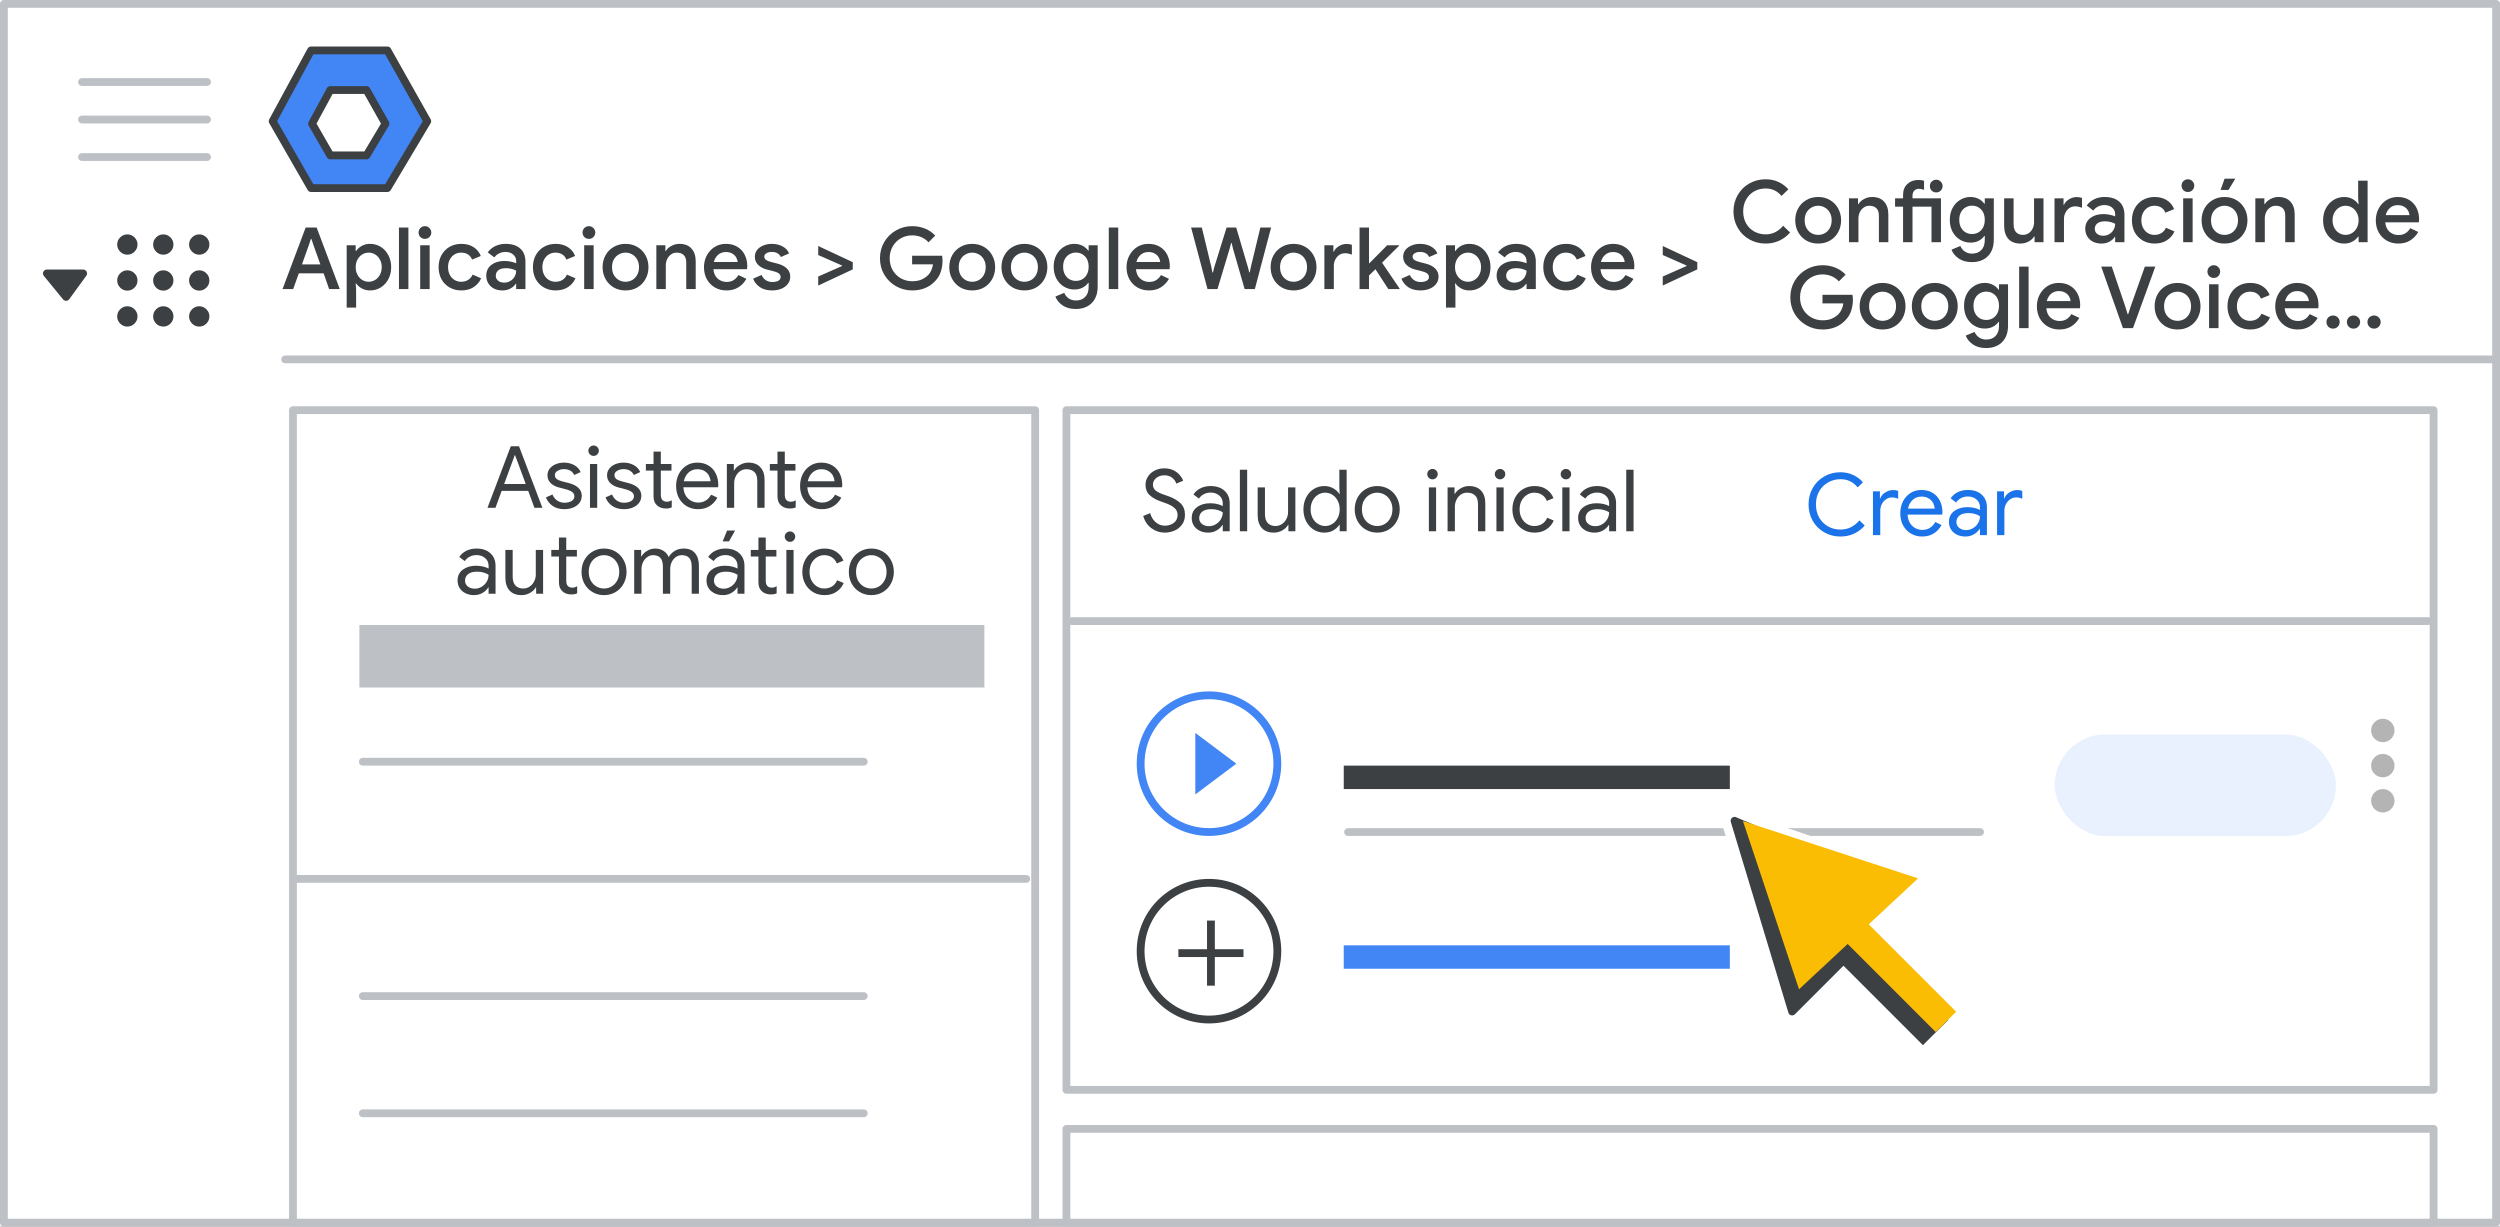 <svg width="320" height="157" viewBox="0 0 320 157" fill="none" xmlns="http://www.w3.org/2000/svg">
<rect x="0" y="0" width="320" height="157" fill="#333333" stroke="none"/>
<g id="admin-auto-attendant-2-greeting" clip-path="url(#clip0_9_3708)">
<rect width="320" height="157" fill="white"/>
<rect id="Rectangle" x="0.5" y="0.5" width="319" height="156" fill="white" stroke="#BDC1C6" stroke-linejoin="round"/>
<rect id="Rectangle_2" x="37.5" y="52.5" width="95" height="104" fill="white" stroke="#BDC1C6" stroke-linejoin="round"/>
<rect id="Rectangle_3" x="136.5" y="52.5" width="175" height="87" fill="white" stroke="#BDC1C6" stroke-linejoin="round"/>
<rect id="Rectangle_4" x="136.5" y="144.5" width="175" height="12" fill="white" stroke="#BDC1C6" stroke-linejoin="round"/>
<path id="Line" d="M36.5 46H319" stroke="#BDC1C6" stroke-linecap="round"/>
<g id="Admin logo">
<path id="Path 19" fill-rule="evenodd" clip-rule="evenodd" d="M39.816 6.452H49.586L54.691 15.517L49.586 24.075H39.816L34.9 15.517L39.816 6.452Z" fill="#4285F4" stroke="#3C4043" stroke-linejoin="round"/>
<path id="Path 19_2" fill-rule="evenodd" clip-rule="evenodd" d="M42.277 11.524H46.916L49.34 15.828L46.916 19.891H42.277L39.942 15.828L42.277 11.524Z" fill="white" stroke="#3C4043" stroke-linejoin="round"/>
</g>
<g id="Menu">
<path id="Line_2" d="M10.5 10.5H26.5" stroke="#BDC1C6" stroke-linecap="round" stroke-linejoin="round"/>
<path id="Line_3" d="M10.5 15.3H26.5" stroke="#BDC1C6" stroke-linecap="round" stroke-linejoin="round"/>
<path id="Line_4" d="M10.5 20.1H26.5" stroke="#BDC1C6" stroke-linecap="round" stroke-linejoin="round"/>
</g>
<path id="Apps &#62; Google Worksp" d="M39.124 29.124H40.532L43.491 37H42.127L41.423 34.987H38.244L37.529 37H36.165L39.124 29.124ZM41.005 33.843L40.169 31.5L39.861 30.587H39.795L39.487 31.5L38.651 33.843H41.005ZM44.373 31.39H45.528V32.127H45.583C45.744 31.87 45.983 31.654 46.298 31.478C46.613 31.302 46.969 31.214 47.365 31.214C47.871 31.214 48.329 31.342 48.74 31.599C49.151 31.856 49.473 32.211 49.708 32.666C49.95 33.113 50.071 33.623 50.071 34.195C50.071 34.767 49.95 35.28 49.708 35.735C49.473 36.182 49.151 36.534 48.74 36.791C48.329 37.048 47.871 37.176 47.365 37.176C46.969 37.176 46.613 37.088 46.298 36.912C45.983 36.736 45.744 36.523 45.583 36.274H45.528L45.583 37.055V39.376H44.373V31.39ZM47.189 36.065C47.482 36.065 47.757 35.988 48.014 35.834C48.271 35.68 48.476 35.46 48.63 35.174C48.784 34.888 48.861 34.562 48.861 34.195C48.861 33.828 48.784 33.506 48.63 33.227C48.476 32.941 48.271 32.721 48.014 32.567C47.757 32.413 47.482 32.336 47.189 32.336C46.896 32.336 46.621 32.413 46.364 32.567C46.115 32.721 45.913 32.941 45.759 33.227C45.605 33.506 45.528 33.828 45.528 34.195C45.528 34.562 45.605 34.888 45.759 35.174C45.913 35.46 46.115 35.68 46.364 35.834C46.621 35.988 46.896 36.065 47.189 36.065ZM51.066 29.124H52.276V37H51.066V29.124ZM54.391 30.576C54.164 30.576 53.969 30.499 53.808 30.345C53.654 30.184 53.577 29.989 53.577 29.762C53.577 29.535 53.654 29.344 53.808 29.19C53.969 29.029 54.164 28.948 54.391 28.948C54.618 28.948 54.809 29.029 54.963 29.19C55.124 29.344 55.205 29.535 55.205 29.762C55.205 29.989 55.124 30.184 54.963 30.345C54.809 30.499 54.618 30.576 54.391 30.576ZM53.786 31.39H54.996V37H53.786V31.39ZM59.044 37.176C58.487 37.176 57.984 37.048 57.537 36.791C57.097 36.534 56.752 36.182 56.503 35.735C56.261 35.28 56.14 34.767 56.14 34.195C56.14 33.623 56.261 33.113 56.503 32.666C56.752 32.211 57.097 31.856 57.537 31.599C57.984 31.342 58.487 31.214 59.044 31.214C59.66 31.214 60.184 31.353 60.617 31.632C61.05 31.911 61.358 32.288 61.541 32.765L60.43 33.227C60.181 32.633 59.708 32.336 59.011 32.336C58.711 32.336 58.432 32.413 58.175 32.567C57.926 32.721 57.724 32.941 57.57 33.227C57.423 33.506 57.35 33.828 57.35 34.195C57.35 34.562 57.423 34.888 57.57 35.174C57.724 35.46 57.926 35.68 58.175 35.834C58.432 35.988 58.711 36.065 59.011 36.065C59.363 36.065 59.664 35.988 59.913 35.834C60.17 35.673 60.364 35.445 60.496 35.152L61.585 35.625C61.373 36.102 61.05 36.479 60.617 36.758C60.184 37.037 59.66 37.176 59.044 37.176ZM64.32 37.176C63.917 37.176 63.558 37.099 63.242 36.945C62.927 36.784 62.681 36.56 62.505 36.274C62.329 35.981 62.241 35.651 62.241 35.284C62.241 34.705 62.458 34.246 62.89 33.909C63.33 33.572 63.884 33.403 64.551 33.403C64.881 33.403 65.178 33.436 65.442 33.502C65.706 33.561 65.915 33.627 66.069 33.7V33.414C66.069 33.069 65.941 32.791 65.684 32.578C65.428 32.358 65.098 32.248 64.694 32.248C64.408 32.248 64.137 32.31 63.88 32.435C63.631 32.56 63.429 32.732 63.275 32.952L62.428 32.303C62.678 31.958 63 31.691 63.396 31.5C63.792 31.309 64.232 31.214 64.716 31.214C65.53 31.214 66.157 31.416 66.597 31.819C67.037 32.215 67.257 32.776 67.257 33.502V37H66.069V36.329H66.014C65.853 36.571 65.626 36.773 65.332 36.934C65.039 37.095 64.702 37.176 64.32 37.176ZM64.529 36.175C64.823 36.175 65.087 36.105 65.321 35.966C65.556 35.827 65.739 35.64 65.871 35.405C66.003 35.17 66.069 34.917 66.069 34.646C65.901 34.551 65.703 34.474 65.475 34.415C65.255 34.356 65.024 34.327 64.782 34.327C64.328 34.327 63.994 34.419 63.781 34.602C63.569 34.778 63.462 35.009 63.462 35.295C63.462 35.552 63.561 35.764 63.759 35.933C63.957 36.094 64.214 36.175 64.529 36.175ZM71.118 37.176C70.561 37.176 70.059 37.048 69.611 36.791C69.171 36.534 68.827 36.182 68.577 35.735C68.335 35.28 68.214 34.767 68.214 34.195C68.214 33.623 68.335 33.113 68.577 32.666C68.827 32.211 69.171 31.856 69.611 31.599C70.059 31.342 70.561 31.214 71.118 31.214C71.734 31.214 72.259 31.353 72.691 31.632C73.124 31.911 73.432 32.288 73.615 32.765L72.504 33.227C72.255 32.633 71.782 32.336 71.085 32.336C70.785 32.336 70.506 32.413 70.249 32.567C70 32.721 69.798 32.941 69.644 33.227C69.498 33.506 69.424 33.828 69.424 34.195C69.424 34.562 69.498 34.888 69.644 35.174C69.798 35.46 70 35.68 70.249 35.834C70.506 35.988 70.785 36.065 71.085 36.065C71.437 36.065 71.738 35.988 71.987 35.834C72.244 35.673 72.438 35.445 72.57 35.152L73.659 35.625C73.447 36.102 73.124 36.479 72.691 36.758C72.259 37.037 71.734 37.176 71.118 37.176ZM75.381 30.576C75.154 30.576 74.96 30.499 74.798 30.345C74.644 30.184 74.567 29.989 74.567 29.762C74.567 29.535 74.644 29.344 74.798 29.19C74.96 29.029 75.154 28.948 75.381 28.948C75.609 28.948 75.799 29.029 75.953 29.19C76.115 29.344 76.195 29.535 76.195 29.762C76.195 29.989 76.115 30.184 75.953 30.345C75.799 30.499 75.609 30.576 75.381 30.576ZM74.776 31.39H75.986V37H74.776V31.39ZM80.067 37.176C79.503 37.176 78.997 37.048 78.549 36.791C78.102 36.527 77.754 36.168 77.504 35.713C77.255 35.258 77.13 34.752 77.13 34.195C77.13 33.638 77.255 33.132 77.504 32.677C77.754 32.222 78.102 31.867 78.549 31.61C78.997 31.346 79.503 31.214 80.067 31.214C80.632 31.214 81.138 31.346 81.585 31.61C82.033 31.874 82.381 32.233 82.63 32.688C82.88 33.143 83.004 33.645 83.004 34.195C83.004 34.752 82.88 35.258 82.63 35.713C82.381 36.168 82.033 36.527 81.585 36.791C81.138 37.048 80.632 37.176 80.067 37.176ZM80.067 36.065C80.375 36.065 80.661 35.992 80.925 35.845C81.189 35.691 81.398 35.475 81.552 35.196C81.714 34.91 81.794 34.576 81.794 34.195C81.794 33.814 81.714 33.484 81.552 33.205C81.398 32.926 81.189 32.714 80.925 32.567C80.661 32.413 80.375 32.336 80.067 32.336C79.759 32.336 79.473 32.413 79.209 32.567C78.945 32.714 78.733 32.926 78.571 33.205C78.417 33.484 78.34 33.814 78.34 34.195C78.34 34.576 78.417 34.91 78.571 35.196C78.733 35.475 78.945 35.691 79.209 35.845C79.473 35.992 79.759 36.065 80.067 36.065ZM84.013 31.39H85.168V32.127H85.223C85.384 31.863 85.622 31.647 85.938 31.478C86.26 31.302 86.601 31.214 86.961 31.214C87.643 31.214 88.16 31.416 88.512 31.819C88.871 32.215 89.051 32.758 89.051 33.447V37H87.841V33.612C87.841 33.172 87.731 32.849 87.511 32.644C87.298 32.439 87.001 32.336 86.62 32.336C86.348 32.336 86.106 32.413 85.894 32.567C85.681 32.714 85.516 32.912 85.399 33.161C85.281 33.41 85.223 33.678 85.223 33.964V37H84.013V31.39ZM92.978 37.176C92.428 37.176 91.933 37.048 91.493 36.791C91.06 36.534 90.719 36.182 90.47 35.735C90.228 35.28 90.107 34.771 90.107 34.206C90.107 33.671 90.224 33.176 90.459 32.721C90.701 32.259 91.035 31.892 91.46 31.621C91.885 31.35 92.369 31.214 92.912 31.214C93.477 31.214 93.964 31.339 94.375 31.588C94.793 31.837 95.108 32.178 95.321 32.611C95.541 33.044 95.651 33.531 95.651 34.074C95.651 34.177 95.64 34.305 95.618 34.459H91.317C91.361 34.98 91.544 35.383 91.867 35.669C92.197 35.948 92.578 36.087 93.011 36.087C93.356 36.087 93.653 36.01 93.902 35.856C94.159 35.695 94.364 35.478 94.518 35.207L95.541 35.691C95.277 36.153 94.932 36.516 94.507 36.78C94.082 37.044 93.572 37.176 92.978 37.176ZM94.419 33.535C94.404 33.337 94.342 33.143 94.232 32.952C94.122 32.754 93.953 32.589 93.726 32.457C93.506 32.325 93.235 32.259 92.912 32.259C92.523 32.259 92.193 32.376 91.922 32.611C91.658 32.838 91.475 33.146 91.372 33.535H94.419ZM98.853 37.176C98.207 37.176 97.679 37.037 97.269 36.758C96.858 36.472 96.568 36.109 96.4 35.669L97.478 35.196C97.609 35.489 97.793 35.713 98.028 35.867C98.269 36.021 98.544 36.098 98.853 36.098C99.153 36.098 99.406 36.047 99.612 35.944C99.817 35.834 99.919 35.673 99.919 35.46C99.919 35.255 99.832 35.093 99.656 34.976C99.48 34.859 99.208 34.756 98.841 34.668L98.171 34.503C97.723 34.393 97.353 34.199 97.059 33.92C96.766 33.641 96.62 33.289 96.62 32.864C96.62 32.534 96.715 32.244 96.906 31.995C97.103 31.746 97.368 31.555 97.698 31.423C98.028 31.284 98.387 31.214 98.775 31.214C99.296 31.214 99.754 31.32 100.151 31.533C100.547 31.738 100.833 32.039 101.009 32.435L99.953 32.897C99.74 32.464 99.351 32.248 98.787 32.248C98.515 32.248 98.288 32.303 98.105 32.413C97.921 32.523 97.829 32.666 97.829 32.842C97.829 33.011 97.899 33.15 98.038 33.26C98.178 33.363 98.383 33.451 98.654 33.524L99.48 33.733C100.03 33.872 100.444 34.085 100.723 34.371C101.009 34.65 101.152 34.994 101.152 35.405C101.152 35.757 101.049 36.069 100.844 36.34C100.646 36.604 100.371 36.809 100.019 36.956C99.666 37.103 99.278 37.176 98.853 37.176ZM104.733 35.394L107.78 34.052V33.986L104.733 32.644V31.489L109.155 33.557V34.481L104.733 36.549V35.394ZM116.761 37.176C116.013 37.176 115.324 36.996 114.693 36.637C114.062 36.278 113.56 35.786 113.186 35.163C112.819 34.532 112.636 33.832 112.636 33.062C112.636 32.292 112.819 31.595 113.186 30.972C113.56 30.341 114.062 29.846 114.693 29.487C115.324 29.128 116.013 28.948 116.761 28.948C117.355 28.948 117.909 29.054 118.422 29.267C118.935 29.48 119.364 29.777 119.709 30.158L118.851 31.016C118.594 30.73 118.286 30.51 117.927 30.356C117.575 30.202 117.183 30.125 116.75 30.125C116.244 30.125 115.771 30.246 115.331 30.488C114.891 30.73 114.539 31.075 114.275 31.522C114.011 31.969 113.879 32.483 113.879 33.062C113.879 33.641 114.011 34.155 114.275 34.602C114.539 35.049 114.891 35.394 115.331 35.636C115.771 35.878 116.248 35.999 116.761 35.999C117.23 35.999 117.623 35.929 117.938 35.79C118.253 35.651 118.536 35.464 118.785 35.229C118.946 35.068 119.082 34.866 119.192 34.624C119.309 34.382 119.386 34.118 119.423 33.832H116.75V32.732H120.589C120.626 32.937 120.644 33.15 120.644 33.37C120.644 33.869 120.567 34.349 120.413 34.811C120.259 35.266 120.013 35.662 119.676 35.999C118.935 36.784 117.964 37.176 116.761 37.176ZM124.443 37.176C123.879 37.176 123.373 37.048 122.925 36.791C122.478 36.527 122.13 36.168 121.88 35.713C121.631 35.258 121.506 34.752 121.506 34.195C121.506 33.638 121.631 33.132 121.88 32.677C122.13 32.222 122.478 31.867 122.925 31.61C123.373 31.346 123.879 31.214 124.443 31.214C125.008 31.214 125.514 31.346 125.961 31.61C126.409 31.874 126.757 32.233 127.006 32.688C127.256 33.143 127.38 33.645 127.38 34.195C127.38 34.752 127.256 35.258 127.006 35.713C126.757 36.168 126.409 36.527 125.961 36.791C125.514 37.048 125.008 37.176 124.443 37.176ZM124.443 36.065C124.751 36.065 125.037 35.992 125.301 35.845C125.565 35.691 125.774 35.475 125.928 35.196C126.09 34.91 126.17 34.576 126.17 34.195C126.17 33.814 126.09 33.484 125.928 33.205C125.774 32.926 125.565 32.714 125.301 32.567C125.037 32.413 124.751 32.336 124.443 32.336C124.135 32.336 123.849 32.413 123.585 32.567C123.321 32.714 123.109 32.926 122.947 33.205C122.793 33.484 122.716 33.814 122.716 34.195C122.716 34.576 122.793 34.91 122.947 35.196C123.109 35.475 123.321 35.691 123.585 35.845C123.849 35.992 124.135 36.065 124.443 36.065ZM131.125 37.176C130.56 37.176 130.054 37.048 129.607 36.791C129.16 36.527 128.811 36.168 128.562 35.713C128.313 35.258 128.188 34.752 128.188 34.195C128.188 33.638 128.313 33.132 128.562 32.677C128.811 32.222 129.16 31.867 129.607 31.61C130.054 31.346 130.56 31.214 131.125 31.214C131.69 31.214 132.196 31.346 132.643 31.61C133.09 31.874 133.439 32.233 133.688 32.688C133.937 33.143 134.062 33.645 134.062 34.195C134.062 34.752 133.937 35.258 133.688 35.713C133.439 36.168 133.09 36.527 132.643 36.791C132.196 37.048 131.69 37.176 131.125 37.176ZM131.125 36.065C131.433 36.065 131.719 35.992 131.983 35.845C132.247 35.691 132.456 35.475 132.61 35.196C132.771 34.91 132.852 34.576 132.852 34.195C132.852 33.814 132.771 33.484 132.61 33.205C132.456 32.926 132.247 32.714 131.983 32.567C131.719 32.413 131.433 32.336 131.125 32.336C130.817 32.336 130.531 32.413 130.267 32.567C130.003 32.714 129.79 32.926 129.629 33.205C129.475 33.484 129.398 33.814 129.398 34.195C129.398 34.576 129.475 34.91 129.629 35.196C129.79 35.475 130.003 35.691 130.267 35.845C130.531 35.992 130.817 36.065 131.125 36.065ZM137.708 39.552C137.018 39.552 136.446 39.394 135.992 39.079C135.544 38.764 135.244 38.39 135.09 37.957L136.223 37.484C136.34 37.777 136.527 38.012 136.784 38.188C137.048 38.371 137.356 38.463 137.708 38.463C138.221 38.463 138.621 38.309 138.907 38.001C139.2 37.7 139.347 37.275 139.347 36.725V36.208H139.281C139.097 36.472 138.852 36.681 138.544 36.835C138.243 36.982 137.895 37.055 137.499 37.055C137.029 37.055 136.593 36.934 136.19 36.692C135.786 36.45 135.464 36.109 135.222 35.669C134.987 35.222 134.87 34.712 134.87 34.14C134.87 33.568 134.987 33.062 135.222 32.622C135.464 32.175 135.786 31.83 136.19 31.588C136.593 31.339 137.029 31.214 137.499 31.214C137.887 31.214 138.236 31.291 138.544 31.445C138.852 31.599 139.097 31.808 139.281 32.072H139.347V31.39H140.502V36.692C140.502 37.301 140.384 37.818 140.15 38.243C139.915 38.676 139.585 39.002 139.16 39.222C138.742 39.442 138.258 39.552 137.708 39.552ZM137.719 35.955C138.012 35.955 138.283 35.885 138.533 35.746C138.782 35.599 138.98 35.39 139.127 35.119C139.273 34.84 139.347 34.514 139.347 34.14C139.347 33.568 139.189 33.124 138.874 32.809C138.566 32.486 138.181 32.325 137.719 32.325C137.418 32.325 137.143 32.398 136.894 32.545C136.644 32.684 136.446 32.89 136.3 33.161C136.153 33.432 136.08 33.759 136.08 34.14C136.08 34.521 136.153 34.848 136.3 35.119C136.446 35.39 136.644 35.599 136.894 35.746C137.143 35.885 137.418 35.955 137.719 35.955ZM141.924 29.124H143.134V37H141.924V29.124ZM147.065 37.176C146.515 37.176 146.02 37.048 145.58 36.791C145.147 36.534 144.806 36.182 144.557 35.735C144.315 35.28 144.194 34.771 144.194 34.206C144.194 33.671 144.311 33.176 144.546 32.721C144.788 32.259 145.122 31.892 145.547 31.621C145.972 31.35 146.456 31.214 146.999 31.214C147.564 31.214 148.051 31.339 148.462 31.588C148.88 31.837 149.195 32.178 149.408 32.611C149.628 33.044 149.738 33.531 149.738 34.074C149.738 34.177 149.727 34.305 149.705 34.459H145.404C145.448 34.98 145.631 35.383 145.954 35.669C146.284 35.948 146.665 36.087 147.098 36.087C147.443 36.087 147.74 36.01 147.989 35.856C148.246 35.695 148.451 35.478 148.605 35.207L149.628 35.691C149.364 36.153 149.019 36.516 148.594 36.78C148.169 37.044 147.659 37.176 147.065 37.176ZM148.506 33.535C148.491 33.337 148.429 33.143 148.319 32.952C148.209 32.754 148.04 32.589 147.813 32.457C147.593 32.325 147.322 32.259 146.999 32.259C146.61 32.259 146.28 32.376 146.009 32.611C145.745 32.838 145.562 33.146 145.459 33.535H148.506ZM152.46 29.124H153.835L155.056 34.195L155.188 34.877H155.254L155.43 34.195L157.003 29.124H158.235L159.731 34.195L159.907 34.866H159.973L160.105 34.195L161.326 29.124H162.701L160.622 37H159.313L157.817 31.808L157.652 31.104H157.586L157.399 31.808L155.837 37H154.561L152.46 29.124ZM165.575 37.176C165.011 37.176 164.505 37.048 164.057 36.791C163.61 36.527 163.262 36.168 163.012 35.713C162.763 35.258 162.638 34.752 162.638 34.195C162.638 33.638 162.763 33.132 163.012 32.677C163.262 32.222 163.61 31.867 164.057 31.61C164.505 31.346 165.011 31.214 165.575 31.214C166.14 31.214 166.646 31.346 167.093 31.61C167.541 31.874 167.889 32.233 168.138 32.688C168.388 33.143 168.512 33.645 168.512 34.195C168.512 34.752 168.388 35.258 168.138 35.713C167.889 36.168 167.541 36.527 167.093 36.791C166.646 37.048 166.14 37.176 165.575 37.176ZM165.575 36.065C165.883 36.065 166.169 35.992 166.433 35.845C166.697 35.691 166.906 35.475 167.06 35.196C167.222 34.91 167.302 34.576 167.302 34.195C167.302 33.814 167.222 33.484 167.06 33.205C166.906 32.926 166.697 32.714 166.433 32.567C166.169 32.413 165.883 32.336 165.575 32.336C165.267 32.336 164.981 32.413 164.717 32.567C164.453 32.714 164.241 32.926 164.079 33.205C163.925 33.484 163.848 33.814 163.848 34.195C163.848 34.576 163.925 34.91 164.079 35.196C164.241 35.475 164.453 35.691 164.717 35.845C164.981 35.992 165.267 36.065 165.575 36.065ZM169.52 31.39H170.675V32.215H170.73C170.855 31.929 171.071 31.694 171.379 31.511C171.687 31.32 172.014 31.225 172.358 31.225C172.63 31.225 172.857 31.262 173.04 31.335V32.589C172.718 32.472 172.428 32.413 172.171 32.413C171.893 32.413 171.643 32.486 171.423 32.633C171.211 32.78 171.042 32.978 170.917 33.227C170.793 33.469 170.73 33.737 170.73 34.03V37H169.52V31.39ZM174.021 29.124H175.231V33.711H175.264L177.563 31.39H179.081V31.456L176.903 33.623L179.147 36.934V37H177.706L176.056 34.459L175.231 35.262V37H174.021V29.124ZM181.836 37.176C181.191 37.176 180.663 37.037 180.252 36.758C179.841 36.472 179.552 36.109 179.383 35.669L180.461 35.196C180.593 35.489 180.776 35.713 181.011 35.867C181.253 36.021 181.528 36.098 181.836 36.098C182.137 36.098 182.39 36.047 182.595 35.944C182.8 35.834 182.903 35.673 182.903 35.46C182.903 35.255 182.815 35.093 182.639 34.976C182.463 34.859 182.192 34.756 181.825 34.668L181.154 34.503C180.707 34.393 180.336 34.199 180.043 33.92C179.75 33.641 179.603 33.289 179.603 32.864C179.603 32.534 179.698 32.244 179.889 31.995C180.087 31.746 180.351 31.555 180.681 31.423C181.011 31.284 181.37 31.214 181.759 31.214C182.28 31.214 182.738 31.32 183.134 31.533C183.53 31.738 183.816 32.039 183.992 32.435L182.936 32.897C182.723 32.464 182.335 32.248 181.77 32.248C181.499 32.248 181.271 32.303 181.088 32.413C180.905 32.523 180.813 32.666 180.813 32.842C180.813 33.011 180.883 33.15 181.022 33.26C181.161 33.363 181.367 33.451 181.638 33.524L182.463 33.733C183.013 33.872 183.427 34.085 183.706 34.371C183.992 34.65 184.135 34.994 184.135 35.405C184.135 35.757 184.032 36.069 183.827 36.34C183.629 36.604 183.354 36.809 183.002 36.956C182.65 37.103 182.261 37.176 181.836 37.176ZM185.085 31.39H186.24V32.127H186.295C186.456 31.87 186.694 31.654 187.01 31.478C187.325 31.302 187.681 31.214 188.077 31.214C188.583 31.214 189.041 31.342 189.452 31.599C189.862 31.856 190.185 32.211 190.42 32.666C190.662 33.113 190.783 33.623 190.783 34.195C190.783 34.767 190.662 35.28 190.42 35.735C190.185 36.182 189.862 36.534 189.452 36.791C189.041 37.048 188.583 37.176 188.077 37.176C187.681 37.176 187.325 37.088 187.01 36.912C186.694 36.736 186.456 36.523 186.295 36.274H186.24L186.295 37.055V39.376H185.085V31.39ZM187.901 36.065C188.194 36.065 188.469 35.988 188.726 35.834C188.982 35.68 189.188 35.46 189.342 35.174C189.496 34.888 189.573 34.562 189.573 34.195C189.573 33.828 189.496 33.506 189.342 33.227C189.188 32.941 188.982 32.721 188.726 32.567C188.469 32.413 188.194 32.336 187.901 32.336C187.607 32.336 187.332 32.413 187.076 32.567C186.826 32.721 186.625 32.941 186.471 33.227C186.317 33.506 186.24 33.828 186.24 34.195C186.24 34.562 186.317 34.888 186.471 35.174C186.625 35.46 186.826 35.68 187.076 35.834C187.332 35.988 187.607 36.065 187.901 36.065ZM193.646 37.176C193.242 37.176 192.883 37.099 192.568 36.945C192.252 36.784 192.007 36.56 191.831 36.274C191.655 35.981 191.567 35.651 191.567 35.284C191.567 34.705 191.783 34.246 192.216 33.909C192.656 33.572 193.209 33.403 193.877 33.403C194.207 33.403 194.504 33.436 194.768 33.502C195.032 33.561 195.241 33.627 195.395 33.7V33.414C195.395 33.069 195.266 32.791 195.01 32.578C194.753 32.358 194.423 32.248 194.02 32.248C193.734 32.248 193.462 32.31 193.206 32.435C192.956 32.56 192.755 32.732 192.601 32.952L191.754 32.303C192.003 31.958 192.326 31.691 192.722 31.5C193.118 31.309 193.558 31.214 194.042 31.214C194.856 31.214 195.483 31.416 195.923 31.819C196.363 32.215 196.583 32.776 196.583 33.502V37H195.395V36.329H195.34C195.178 36.571 194.951 36.773 194.658 36.934C194.364 37.095 194.027 37.176 193.646 37.176ZM193.855 36.175C194.148 36.175 194.412 36.105 194.647 35.966C194.881 35.827 195.065 35.64 195.197 35.405C195.329 35.17 195.395 34.917 195.395 34.646C195.226 34.551 195.028 34.474 194.801 34.415C194.581 34.356 194.35 34.327 194.108 34.327C193.653 34.327 193.319 34.419 193.107 34.602C192.894 34.778 192.788 35.009 192.788 35.295C192.788 35.552 192.887 35.764 193.085 35.933C193.283 36.094 193.539 36.175 193.855 36.175ZM200.444 37.176C199.886 37.176 199.384 37.048 198.937 36.791C198.497 36.534 198.152 36.182 197.903 35.735C197.661 35.28 197.54 34.767 197.54 34.195C197.54 33.623 197.661 33.113 197.903 32.666C198.152 32.211 198.497 31.856 198.937 31.599C199.384 31.342 199.886 31.214 200.444 31.214C201.06 31.214 201.584 31.353 202.017 31.632C202.449 31.911 202.757 32.288 202.941 32.765L201.83 33.227C201.58 32.633 201.107 32.336 200.411 32.336C200.11 32.336 199.831 32.413 199.575 32.567C199.325 32.721 199.124 32.941 198.97 33.227C198.823 33.506 198.75 33.828 198.75 34.195C198.75 34.562 198.823 34.888 198.97 35.174C199.124 35.46 199.325 35.68 199.575 35.834C199.831 35.988 200.11 36.065 200.411 36.065C200.763 36.065 201.063 35.988 201.313 35.834C201.569 35.673 201.764 35.445 201.896 35.152L202.985 35.625C202.772 36.102 202.449 36.479 202.017 36.758C201.584 37.037 201.06 37.176 200.444 37.176ZM206.523 37.176C205.973 37.176 205.478 37.048 205.038 36.791C204.605 36.534 204.264 36.182 204.015 35.735C203.773 35.28 203.652 34.771 203.652 34.206C203.652 33.671 203.769 33.176 204.004 32.721C204.246 32.259 204.58 31.892 205.005 31.621C205.43 31.35 205.914 31.214 206.457 31.214C207.022 31.214 207.509 31.339 207.92 31.588C208.338 31.837 208.653 32.178 208.866 32.611C209.086 33.044 209.196 33.531 209.196 34.074C209.196 34.177 209.185 34.305 209.163 34.459H204.862C204.906 34.98 205.089 35.383 205.412 35.669C205.742 35.948 206.123 36.087 206.556 36.087C206.901 36.087 207.198 36.01 207.447 35.856C207.704 35.695 207.909 35.478 208.063 35.207L209.086 35.691C208.822 36.153 208.477 36.516 208.052 36.78C207.627 37.044 207.117 37.176 206.523 37.176ZM207.964 33.535C207.949 33.337 207.887 33.143 207.777 32.952C207.667 32.754 207.498 32.589 207.271 32.457C207.051 32.325 206.78 32.259 206.457 32.259C206.068 32.259 205.738 32.376 205.467 32.611C205.203 32.838 205.02 33.146 204.917 33.535H207.964ZM212.832 35.394L215.879 34.052V33.986L212.832 32.644V31.489L217.254 33.557V34.481L212.832 36.549V35.394Z" fill="#3C4043"/>
<path id="Apps &#62; Google Worksp_2" d="M225.998 31.176C225.235 31.176 224.539 30.996 223.908 30.637C223.277 30.278 222.782 29.783 222.423 29.152C222.064 28.521 221.884 27.825 221.884 27.062C221.884 26.299 222.064 25.603 222.423 24.972C222.782 24.341 223.277 23.846 223.908 23.487C224.539 23.128 225.235 22.948 225.998 22.948C226.592 22.948 227.131 23.058 227.615 23.278C228.106 23.498 228.539 23.817 228.913 24.235L228.033 25.082C227.762 24.759 227.461 24.521 227.131 24.367C226.801 24.206 226.423 24.125 225.998 24.125C225.47 24.125 224.986 24.246 224.546 24.488C224.113 24.73 223.769 25.075 223.512 25.522C223.255 25.962 223.127 26.475 223.127 27.062C223.127 27.649 223.255 28.166 223.512 28.613C223.769 29.053 224.113 29.394 224.546 29.636C224.986 29.878 225.47 29.999 225.998 29.999C226.878 29.999 227.626 29.632 228.242 28.899L229.133 29.757C228.752 30.204 228.293 30.553 227.758 30.802C227.223 31.051 226.636 31.176 225.998 31.176ZM232.725 31.176C232.16 31.176 231.654 31.048 231.207 30.791C230.759 30.527 230.411 30.168 230.162 29.713C229.912 29.258 229.788 28.752 229.788 28.195C229.788 27.638 229.912 27.132 230.162 26.677C230.411 26.222 230.759 25.867 231.207 25.61C231.654 25.346 232.16 25.214 232.725 25.214C233.289 25.214 233.795 25.346 234.243 25.61C234.69 25.874 235.038 26.233 235.288 26.688C235.537 27.143 235.662 27.645 235.662 28.195C235.662 28.752 235.537 29.258 235.288 29.713C235.038 30.168 234.69 30.527 234.243 30.791C233.795 31.048 233.289 31.176 232.725 31.176ZM232.725 30.065C233.033 30.065 233.319 29.992 233.583 29.845C233.847 29.691 234.056 29.475 234.21 29.196C234.371 28.91 234.452 28.576 234.452 28.195C234.452 27.814 234.371 27.484 234.21 27.205C234.056 26.926 233.847 26.714 233.583 26.567C233.319 26.413 233.033 26.336 232.725 26.336C232.417 26.336 232.131 26.413 231.867 26.567C231.603 26.714 231.39 26.926 231.229 27.205C231.075 27.484 230.998 27.814 230.998 28.195C230.998 28.576 231.075 28.91 231.229 29.196C231.39 29.475 231.603 29.691 231.867 29.845C232.131 29.992 232.417 30.065 232.725 30.065ZM236.67 25.39H237.825V26.127H237.88C238.041 25.863 238.279 25.647 238.595 25.478C238.917 25.302 239.258 25.214 239.618 25.214C240.3 25.214 240.817 25.416 241.169 25.819C241.528 26.215 241.708 26.758 241.708 27.447V31H240.498V27.612C240.498 27.172 240.388 26.849 240.168 26.644C239.955 26.439 239.658 26.336 239.277 26.336C239.005 26.336 238.763 26.413 238.551 26.567C238.338 26.714 238.173 26.912 238.056 27.161C237.938 27.41 237.88 27.678 237.88 27.964V31H236.67V25.39ZM247.838 24.631C247.61 24.631 247.416 24.554 247.255 24.4C247.101 24.239 247.024 24.044 247.024 23.817C247.024 23.59 247.101 23.399 247.255 23.245C247.416 23.084 247.61 23.003 247.838 23.003C248.065 23.003 248.256 23.084 248.41 23.245C248.571 23.399 248.652 23.59 248.652 23.817C248.652 24.044 248.571 24.239 248.41 24.4C248.256 24.554 248.065 24.631 247.838 24.631ZM243.592 26.457H242.569V25.39H243.592V24.95C243.592 24.363 243.775 23.898 244.142 23.553C244.508 23.208 244.978 23.036 245.55 23.036C245.836 23.036 246.078 23.069 246.276 23.135V24.312C246.261 24.305 246.191 24.279 246.067 24.235C245.949 24.191 245.795 24.169 245.605 24.169C245.377 24.169 245.187 24.246 245.033 24.4C244.879 24.554 244.802 24.767 244.802 25.038V25.39H248.443V31H247.233V26.457H244.802V31H243.592V26.457ZM252.413 33.552C251.723 33.552 251.151 33.394 250.697 33.079C250.249 32.764 249.949 32.39 249.795 31.957L250.928 31.484C251.045 31.777 251.232 32.012 251.489 32.188C251.753 32.371 252.061 32.463 252.413 32.463C252.926 32.463 253.326 32.309 253.612 32.001C253.905 31.7 254.052 31.275 254.052 30.725V30.208H253.986C253.802 30.472 253.557 30.681 253.249 30.835C252.948 30.982 252.6 31.055 252.204 31.055C251.734 31.055 251.298 30.934 250.895 30.692C250.491 30.45 250.169 30.109 249.927 29.669C249.692 29.222 249.575 28.712 249.575 28.14C249.575 27.568 249.692 27.062 249.927 26.622C250.169 26.175 250.491 25.83 250.895 25.588C251.298 25.339 251.734 25.214 252.204 25.214C252.592 25.214 252.941 25.291 253.249 25.445C253.557 25.599 253.802 25.808 253.986 26.072H254.052V25.39H255.207V30.692C255.207 31.301 255.089 31.818 254.855 32.243C254.62 32.676 254.29 33.002 253.865 33.222C253.447 33.442 252.963 33.552 252.413 33.552ZM252.424 29.955C252.717 29.955 252.988 29.885 253.238 29.746C253.487 29.599 253.685 29.39 253.832 29.119C253.978 28.84 254.052 28.514 254.052 28.14C254.052 27.568 253.894 27.124 253.579 26.809C253.271 26.486 252.886 26.325 252.424 26.325C252.123 26.325 251.848 26.398 251.599 26.545C251.349 26.684 251.151 26.89 251.005 27.161C250.858 27.432 250.785 27.759 250.785 28.14C250.785 28.521 250.858 28.848 251.005 29.119C251.151 29.39 251.349 29.599 251.599 29.746C251.848 29.885 252.123 29.955 252.424 29.955ZM258.621 31.176C257.939 31.176 257.418 30.974 257.059 30.571C256.707 30.16 256.531 29.592 256.531 28.866V25.39H257.741V28.701C257.741 29.156 257.847 29.497 258.06 29.724C258.28 29.951 258.566 30.065 258.918 30.065C259.204 30.065 259.457 29.992 259.677 29.845C259.897 29.691 260.066 29.489 260.183 29.24C260.3 28.991 260.359 28.723 260.359 28.437V25.39H261.569V31H260.425V30.274H260.359C260.205 30.538 259.967 30.754 259.644 30.923C259.321 31.092 258.98 31.176 258.621 31.176ZM262.977 25.39H264.132V26.215H264.187C264.312 25.929 264.528 25.694 264.836 25.511C265.144 25.32 265.471 25.225 265.815 25.225C266.087 25.225 266.314 25.262 266.497 25.335V26.589C266.175 26.472 265.885 26.413 265.628 26.413C265.35 26.413 265.1 26.486 264.88 26.633C264.668 26.78 264.499 26.978 264.374 27.227C264.25 27.469 264.187 27.737 264.187 28.03V31H262.977V25.39ZM268.991 31.176C268.588 31.176 268.229 31.099 267.913 30.945C267.598 30.784 267.352 30.56 267.176 30.274C267 29.981 266.912 29.651 266.912 29.284C266.912 28.705 267.129 28.246 267.561 27.909C268.001 27.572 268.555 27.403 269.222 27.403C269.552 27.403 269.849 27.436 270.113 27.502C270.377 27.561 270.586 27.627 270.74 27.7V27.414C270.74 27.069 270.612 26.791 270.355 26.578C270.099 26.358 269.769 26.248 269.365 26.248C269.079 26.248 268.808 26.31 268.551 26.435C268.302 26.56 268.1 26.732 267.946 26.952L267.099 26.303C267.349 25.958 267.671 25.691 268.067 25.5C268.463 25.309 268.903 25.214 269.387 25.214C270.201 25.214 270.828 25.416 271.268 25.819C271.708 26.215 271.928 26.776 271.928 27.502V31H270.74V30.329H270.685C270.524 30.571 270.297 30.773 270.003 30.934C269.71 31.095 269.373 31.176 268.991 31.176ZM269.2 30.175C269.494 30.175 269.758 30.105 269.992 29.966C270.227 29.827 270.41 29.64 270.542 29.405C270.674 29.17 270.74 28.917 270.74 28.646C270.572 28.551 270.374 28.474 270.146 28.415C269.926 28.356 269.695 28.327 269.453 28.327C268.999 28.327 268.665 28.419 268.452 28.602C268.24 28.778 268.133 29.009 268.133 29.295C268.133 29.552 268.232 29.764 268.43 29.933C268.628 30.094 268.885 30.175 269.2 30.175ZM275.789 31.176C275.232 31.176 274.73 31.048 274.282 30.791C273.842 30.534 273.498 30.182 273.248 29.735C273.006 29.28 272.885 28.767 272.885 28.195C272.885 27.623 273.006 27.113 273.248 26.666C273.498 26.211 273.842 25.856 274.282 25.599C274.73 25.342 275.232 25.214 275.789 25.214C276.405 25.214 276.93 25.353 277.362 25.632C277.795 25.911 278.103 26.288 278.286 26.765L277.175 27.227C276.926 26.633 276.453 26.336 275.756 26.336C275.456 26.336 275.177 26.413 274.92 26.567C274.671 26.721 274.469 26.941 274.315 27.227C274.169 27.506 274.095 27.828 274.095 28.195C274.095 28.562 274.169 28.888 274.315 29.174C274.469 29.46 274.671 29.68 274.92 29.834C275.177 29.988 275.456 30.065 275.756 30.065C276.108 30.065 276.409 29.988 276.658 29.834C276.915 29.673 277.109 29.445 277.241 29.152L278.33 29.625C278.118 30.102 277.795 30.479 277.362 30.758C276.93 31.037 276.405 31.176 275.789 31.176ZM280.052 24.576C279.825 24.576 279.631 24.499 279.469 24.345C279.315 24.184 279.238 23.989 279.238 23.762C279.238 23.535 279.315 23.344 279.469 23.19C279.631 23.029 279.825 22.948 280.052 22.948C280.28 22.948 280.47 23.029 280.624 23.19C280.786 23.344 280.866 23.535 280.866 23.762C280.866 23.989 280.786 24.184 280.624 24.345C280.47 24.499 280.28 24.576 280.052 24.576ZM279.447 25.39H280.657V31H279.447V25.39ZM284.738 31.176C284.174 31.176 283.668 31.048 283.22 30.791C282.773 30.527 282.425 30.168 282.175 29.713C281.926 29.258 281.801 28.752 281.801 28.195C281.801 27.638 281.926 27.132 282.175 26.677C282.425 26.222 282.773 25.867 283.22 25.61C283.668 25.346 284.174 25.214 284.738 25.214C285.303 25.214 285.809 25.346 286.256 25.61C286.704 25.874 287.052 26.233 287.301 26.688C287.551 27.143 287.675 27.645 287.675 28.195C287.675 28.752 287.551 29.258 287.301 29.713C287.052 30.168 286.704 30.527 286.256 30.791C285.809 31.048 285.303 31.176 284.738 31.176ZM284.738 30.065C285.046 30.065 285.332 29.992 285.596 29.845C285.86 29.691 286.069 29.475 286.223 29.196C286.385 28.91 286.465 28.576 286.465 28.195C286.465 27.814 286.385 27.484 286.223 27.205C286.069 26.926 285.86 26.714 285.596 26.567C285.332 26.413 285.046 26.336 284.738 26.336C284.43 26.336 284.144 26.413 283.88 26.567C283.616 26.714 283.404 26.926 283.242 27.205C283.088 27.484 283.011 27.814 283.011 28.195C283.011 28.576 283.088 28.91 283.242 29.196C283.404 29.475 283.616 29.691 283.88 29.845C284.144 29.992 284.43 30.065 284.738 30.065ZM284.749 22.871H286.124L285.244 24.312H284.232L284.749 22.871ZM288.683 25.39H289.838V26.127H289.893C290.055 25.863 290.293 25.647 290.608 25.478C290.931 25.302 291.272 25.214 291.631 25.214C292.313 25.214 292.83 25.416 293.182 25.819C293.542 26.215 293.721 26.758 293.721 27.447V31H292.511V27.612C292.511 27.172 292.401 26.849 292.181 26.644C291.969 26.439 291.672 26.336 291.29 26.336C291.019 26.336 290.777 26.413 290.564 26.567C290.352 26.714 290.187 26.912 290.069 27.161C289.952 27.41 289.893 27.678 289.893 27.964V31H288.683V25.39ZM300.062 31.176C299.556 31.176 299.098 31.048 298.687 30.791C298.276 30.534 297.95 30.182 297.708 29.735C297.473 29.28 297.356 28.767 297.356 28.195C297.356 27.623 297.473 27.113 297.708 26.666C297.95 26.211 298.276 25.856 298.687 25.599C299.098 25.342 299.556 25.214 300.062 25.214C300.458 25.214 300.814 25.302 301.129 25.478C301.444 25.654 301.683 25.87 301.844 26.127H301.899L301.844 25.335V23.124H303.054V31H301.899V30.274H301.844C301.683 30.523 301.444 30.736 301.129 30.912C300.814 31.088 300.458 31.176 300.062 31.176ZM300.238 30.065C300.531 30.065 300.803 29.988 301.052 29.834C301.309 29.68 301.514 29.46 301.668 29.174C301.822 28.888 301.899 28.562 301.899 28.195C301.899 27.828 301.822 27.506 301.668 27.227C301.514 26.941 301.309 26.721 301.052 26.567C300.803 26.413 300.531 26.336 300.238 26.336C299.945 26.336 299.67 26.413 299.413 26.567C299.156 26.721 298.951 26.941 298.797 27.227C298.643 27.506 298.566 27.828 298.566 28.195C298.566 28.562 298.643 28.888 298.797 29.174C298.951 29.46 299.156 29.68 299.413 29.834C299.67 29.988 299.945 30.065 300.238 30.065ZM306.973 31.176C306.423 31.176 305.928 31.048 305.488 30.791C305.055 30.534 304.714 30.182 304.465 29.735C304.223 29.28 304.102 28.771 304.102 28.206C304.102 27.671 304.219 27.176 304.454 26.721C304.696 26.259 305.03 25.892 305.455 25.621C305.88 25.35 306.364 25.214 306.907 25.214C307.472 25.214 307.959 25.339 308.37 25.588C308.788 25.837 309.103 26.178 309.316 26.611C309.536 27.044 309.646 27.531 309.646 28.074C309.646 28.177 309.635 28.305 309.613 28.459H305.312C305.356 28.98 305.539 29.383 305.862 29.669C306.192 29.948 306.573 30.087 307.006 30.087C307.351 30.087 307.648 30.01 307.897 29.856C308.154 29.695 308.359 29.478 308.513 29.207L309.536 29.691C309.272 30.153 308.927 30.516 308.502 30.78C308.077 31.044 307.567 31.176 306.973 31.176ZM308.414 27.535C308.399 27.337 308.337 27.143 308.227 26.952C308.117 26.754 307.948 26.589 307.721 26.457C307.501 26.325 307.23 26.259 306.907 26.259C306.518 26.259 306.188 26.376 305.917 26.611C305.653 26.838 305.47 27.146 305.367 27.535H308.414ZM233.287 42.176C232.539 42.176 231.849 41.996 231.219 41.637C230.588 41.278 230.086 40.786 229.712 40.163C229.345 39.532 229.162 38.832 229.162 38.062C229.162 37.292 229.345 36.595 229.712 35.972C230.086 35.341 230.588 34.846 231.219 34.487C231.849 34.128 232.539 33.948 233.287 33.948C233.881 33.948 234.434 34.054 234.948 34.267C235.461 34.48 235.89 34.777 236.235 35.158L235.377 36.016C235.12 35.73 234.812 35.51 234.453 35.356C234.101 35.202 233.708 35.125 233.276 35.125C232.77 35.125 232.297 35.246 231.857 35.488C231.417 35.73 231.065 36.075 230.801 36.522C230.537 36.969 230.405 37.483 230.405 38.062C230.405 38.641 230.537 39.155 230.801 39.602C231.065 40.049 231.417 40.394 231.857 40.636C232.297 40.878 232.773 40.999 233.287 40.999C233.756 40.999 234.148 40.929 234.464 40.79C234.779 40.651 235.061 40.464 235.311 40.229C235.472 40.068 235.608 39.866 235.718 39.624C235.835 39.382 235.912 39.118 235.949 38.832H233.276V37.732H237.115C237.151 37.937 237.17 38.15 237.17 38.37C237.17 38.869 237.093 39.349 236.939 39.811C236.785 40.266 236.539 40.662 236.202 40.999C235.461 41.784 234.489 42.176 233.287 42.176ZM240.969 42.176C240.405 42.176 239.899 42.048 239.451 41.791C239.004 41.527 238.656 41.168 238.406 40.713C238.157 40.258 238.032 39.752 238.032 39.195C238.032 38.638 238.157 38.132 238.406 37.677C238.656 37.222 239.004 36.867 239.451 36.61C239.899 36.346 240.405 36.214 240.969 36.214C241.534 36.214 242.04 36.346 242.487 36.61C242.935 36.874 243.283 37.233 243.532 37.688C243.782 38.143 243.906 38.645 243.906 39.195C243.906 39.752 243.782 40.258 243.532 40.713C243.283 41.168 242.935 41.527 242.487 41.791C242.04 42.048 241.534 42.176 240.969 42.176ZM240.969 41.065C241.277 41.065 241.563 40.992 241.827 40.845C242.091 40.691 242.3 40.475 242.454 40.196C242.616 39.91 242.696 39.576 242.696 39.195C242.696 38.814 242.616 38.484 242.454 38.205C242.3 37.926 242.091 37.714 241.827 37.567C241.563 37.413 241.277 37.336 240.969 37.336C240.661 37.336 240.375 37.413 240.111 37.567C239.847 37.714 239.635 37.926 239.473 38.205C239.319 38.484 239.242 38.814 239.242 39.195C239.242 39.576 239.319 39.91 239.473 40.196C239.635 40.475 239.847 40.691 240.111 40.845C240.375 40.992 240.661 41.065 240.969 41.065ZM247.651 42.176C247.086 42.176 246.58 42.048 246.133 41.791C245.686 41.527 245.337 41.168 245.088 40.713C244.839 40.258 244.714 39.752 244.714 39.195C244.714 38.638 244.839 38.132 245.088 37.677C245.337 37.222 245.686 36.867 246.133 36.61C246.58 36.346 247.086 36.214 247.651 36.214C248.216 36.214 248.722 36.346 249.169 36.61C249.616 36.874 249.965 37.233 250.214 37.688C250.463 38.143 250.588 38.645 250.588 39.195C250.588 39.752 250.463 40.258 250.214 40.713C249.965 41.168 249.616 41.527 249.169 41.791C248.722 42.048 248.216 42.176 247.651 42.176ZM247.651 41.065C247.959 41.065 248.245 40.992 248.509 40.845C248.773 40.691 248.982 40.475 249.136 40.196C249.297 39.91 249.378 39.576 249.378 39.195C249.378 38.814 249.297 38.484 249.136 38.205C248.982 37.926 248.773 37.714 248.509 37.567C248.245 37.413 247.959 37.336 247.651 37.336C247.343 37.336 247.057 37.413 246.793 37.567C246.529 37.714 246.316 37.926 246.155 38.205C246.001 38.484 245.924 38.814 245.924 39.195C245.924 39.576 246.001 39.91 246.155 40.196C246.316 40.475 246.529 40.691 246.793 40.845C247.057 40.992 247.343 41.065 247.651 41.065ZM254.234 44.552C253.544 44.552 252.972 44.394 252.518 44.079C252.07 43.764 251.77 43.39 251.616 42.957L252.749 42.484C252.866 42.777 253.053 43.012 253.31 43.188C253.574 43.371 253.882 43.463 254.234 43.463C254.747 43.463 255.147 43.309 255.433 43.001C255.726 42.7 255.873 42.275 255.873 41.725V41.208H255.807C255.623 41.472 255.378 41.681 255.07 41.835C254.769 41.982 254.421 42.055 254.025 42.055C253.555 42.055 253.119 41.934 252.716 41.692C252.312 41.45 251.99 41.109 251.748 40.669C251.513 40.222 251.396 39.712 251.396 39.14C251.396 38.568 251.513 38.062 251.748 37.622C251.99 37.175 252.312 36.83 252.716 36.588C253.119 36.339 253.555 36.214 254.025 36.214C254.413 36.214 254.762 36.291 255.07 36.445C255.378 36.599 255.623 36.808 255.807 37.072H255.873V36.39H257.028V41.692C257.028 42.301 256.91 42.818 256.676 43.243C256.441 43.676 256.111 44.002 255.686 44.222C255.268 44.442 254.784 44.552 254.234 44.552ZM254.245 40.955C254.538 40.955 254.809 40.885 255.059 40.746C255.308 40.599 255.506 40.39 255.653 40.119C255.799 39.84 255.873 39.514 255.873 39.14C255.873 38.568 255.715 38.124 255.4 37.809C255.092 37.486 254.707 37.325 254.245 37.325C253.944 37.325 253.669 37.398 253.42 37.545C253.17 37.684 252.972 37.89 252.826 38.161C252.679 38.432 252.606 38.759 252.606 39.14C252.606 39.521 252.679 39.848 252.826 40.119C252.972 40.39 253.17 40.599 253.42 40.746C253.669 40.885 253.944 40.955 254.245 40.955ZM258.45 34.124H259.66V42H258.45V34.124ZM263.591 42.176C263.041 42.176 262.546 42.048 262.106 41.791C261.673 41.534 261.332 41.182 261.083 40.735C260.841 40.28 260.72 39.771 260.72 39.206C260.72 38.671 260.837 38.176 261.072 37.721C261.314 37.259 261.647 36.892 262.073 36.621C262.498 36.35 262.982 36.214 263.525 36.214C264.089 36.214 264.577 36.339 264.988 36.588C265.406 36.837 265.721 37.178 265.934 37.611C266.154 38.044 266.264 38.531 266.264 39.074C266.264 39.177 266.253 39.305 266.231 39.459H261.93C261.974 39.98 262.157 40.383 262.48 40.669C262.81 40.948 263.191 41.087 263.624 41.087C263.968 41.087 264.265 41.01 264.515 40.856C264.771 40.695 264.977 40.478 265.131 40.207L266.154 40.691C265.89 41.153 265.545 41.516 265.12 41.78C264.694 42.044 264.185 42.176 263.591 42.176ZM265.032 38.535C265.017 38.337 264.955 38.143 264.845 37.952C264.735 37.754 264.566 37.589 264.339 37.457C264.119 37.325 263.847 37.259 263.525 37.259C263.136 37.259 262.806 37.376 262.535 37.611C262.271 37.838 262.087 38.146 261.985 38.535H265.032ZM268.953 34.124H270.306L272.066 39.327L272.341 40.218H272.407L272.693 39.327L274.541 34.124H275.883L273.023 42H271.736L268.953 34.124ZM278.728 42.176C278.163 42.176 277.657 42.048 277.21 41.791C276.763 41.527 276.414 41.168 276.165 40.713C275.916 40.258 275.791 39.752 275.791 39.195C275.791 38.638 275.916 38.132 276.165 37.677C276.414 37.222 276.763 36.867 277.21 36.61C277.657 36.346 278.163 36.214 278.728 36.214C279.293 36.214 279.799 36.346 280.246 36.61C280.693 36.874 281.042 37.233 281.291 37.688C281.54 38.143 281.665 38.645 281.665 39.195C281.665 39.752 281.54 40.258 281.291 40.713C281.042 41.168 280.693 41.527 280.246 41.791C279.799 42.048 279.293 42.176 278.728 42.176ZM278.728 41.065C279.036 41.065 279.322 40.992 279.586 40.845C279.85 40.691 280.059 40.475 280.213 40.196C280.374 39.91 280.455 39.576 280.455 39.195C280.455 38.814 280.374 38.484 280.213 38.205C280.059 37.926 279.85 37.714 279.586 37.567C279.322 37.413 279.036 37.336 278.728 37.336C278.42 37.336 278.134 37.413 277.87 37.567C277.606 37.714 277.393 37.926 277.232 38.205C277.078 38.484 277.001 38.814 277.001 39.195C277.001 39.576 277.078 39.91 277.232 40.196C277.393 40.475 277.606 40.691 277.87 40.845C278.134 40.992 278.42 41.065 278.728 41.065ZM283.366 35.576C283.139 35.576 282.945 35.499 282.783 35.345C282.629 35.184 282.552 34.989 282.552 34.762C282.552 34.535 282.629 34.344 282.783 34.19C282.945 34.029 283.139 33.948 283.366 33.948C283.594 33.948 283.784 34.029 283.938 34.19C284.1 34.344 284.18 34.535 284.18 34.762C284.18 34.989 284.1 35.184 283.938 35.345C283.784 35.499 283.594 35.576 283.366 35.576ZM282.761 36.39H283.971V42H282.761V36.39ZM288.019 42.176C287.462 42.176 286.96 42.048 286.512 41.791C286.072 41.534 285.728 41.182 285.478 40.735C285.236 40.28 285.115 39.767 285.115 39.195C285.115 38.623 285.236 38.113 285.478 37.666C285.728 37.211 286.072 36.856 286.512 36.599C286.96 36.342 287.462 36.214 288.019 36.214C288.635 36.214 289.16 36.353 289.592 36.632C290.025 36.911 290.333 37.288 290.516 37.765L289.405 38.227C289.156 37.633 288.683 37.336 287.986 37.336C287.686 37.336 287.407 37.413 287.15 37.567C286.901 37.721 286.699 37.941 286.545 38.227C286.399 38.506 286.325 38.828 286.325 39.195C286.325 39.562 286.399 39.888 286.545 40.174C286.699 40.46 286.901 40.68 287.15 40.834C287.407 40.988 287.686 41.065 287.986 41.065C288.338 41.065 288.639 40.988 288.888 40.834C289.145 40.673 289.339 40.445 289.471 40.152L290.56 40.625C290.348 41.102 290.025 41.479 289.592 41.758C289.16 42.037 288.635 42.176 288.019 42.176ZM294.099 42.176C293.549 42.176 293.054 42.048 292.614 41.791C292.181 41.534 291.84 41.182 291.591 40.735C291.349 40.28 291.228 39.771 291.228 39.206C291.228 38.671 291.345 38.176 291.58 37.721C291.822 37.259 292.155 36.892 292.581 36.621C293.006 36.35 293.49 36.214 294.033 36.214C294.597 36.214 295.085 36.339 295.496 36.588C295.914 36.837 296.229 37.178 296.442 37.611C296.662 38.044 296.772 38.531 296.772 39.074C296.772 39.177 296.761 39.305 296.739 39.459H292.438C292.482 39.98 292.665 40.383 292.988 40.669C293.318 40.948 293.699 41.087 294.132 41.087C294.476 41.087 294.773 41.01 295.023 40.856C295.279 40.695 295.485 40.478 295.639 40.207L296.662 40.691C296.398 41.153 296.053 41.516 295.628 41.78C295.202 42.044 294.693 42.176 294.099 42.176ZM295.54 38.535C295.525 38.337 295.463 38.143 295.353 37.952C295.243 37.754 295.074 37.589 294.847 37.457C294.627 37.325 294.355 37.259 294.033 37.259C293.644 37.259 293.314 37.376 293.043 37.611C292.779 37.838 292.595 38.146 292.493 38.535H295.54ZM298.632 42.066C298.398 42.066 298.196 41.985 298.027 41.824C297.866 41.655 297.785 41.454 297.785 41.219C297.785 40.984 297.866 40.786 298.027 40.625C298.196 40.464 298.398 40.383 298.632 40.383C298.867 40.383 299.065 40.464 299.226 40.625C299.395 40.786 299.479 40.984 299.479 41.219C299.479 41.454 299.395 41.655 299.226 41.824C299.065 41.985 298.867 42.066 298.632 42.066ZM301.25 42.066C301.016 42.066 300.814 41.985 300.645 41.824C300.484 41.655 300.403 41.454 300.403 41.219C300.403 40.984 300.484 40.786 300.645 40.625C300.814 40.464 301.016 40.383 301.25 40.383C301.485 40.383 301.683 40.464 301.844 40.625C302.013 40.786 302.097 40.984 302.097 41.219C302.097 41.454 302.013 41.655 301.844 41.824C301.683 41.985 301.485 42.066 301.25 42.066ZM303.879 42.066C303.645 42.066 303.443 41.985 303.274 41.824C303.113 41.655 303.032 41.454 303.032 41.219C303.032 40.984 303.113 40.786 303.274 40.625C303.443 40.464 303.645 40.383 303.879 40.383C304.114 40.383 304.312 40.464 304.473 40.625C304.642 40.786 304.726 40.984 304.726 41.219C304.726 41.454 304.642 41.655 304.473 41.824C304.312 41.985 304.114 42.066 303.879 42.066Z" fill="#3C4043"/>
<g id="nav-apps">
<path id="Shape" fill-rule="evenodd" clip-rule="evenodd" d="M16.3 32.601C15.947 32.601 15.642 32.472 15.385 32.215C15.128 31.959 15 31.654 15 31.3C15 30.947 15.128 30.641 15.385 30.384C15.642 30.128 15.947 30 16.3 30C16.654 30 16.959 30.128 17.216 30.384C17.473 30.641 17.601 30.947 17.601 31.3C17.601 31.654 17.473 31.959 17.216 32.215C16.959 32.472 16.654 32.601 16.3 32.601ZM20.901 41.802C20.547 41.802 20.242 41.674 19.985 41.418C19.729 41.161 19.601 40.855 19.601 40.502C19.601 40.148 19.729 39.842 19.985 39.586C20.242 39.329 20.547 39.201 20.901 39.201C21.255 39.201 21.56 39.329 21.817 39.586C22.073 39.842 22.201 40.148 22.201 40.502C22.201 40.855 22.073 41.161 21.817 41.418C21.56 41.674 21.255 41.802 20.901 41.802ZM15.385 41.418C15.642 41.674 15.947 41.802 16.3 41.802C16.654 41.802 16.959 41.674 17.216 41.418C17.473 41.161 17.601 40.855 17.601 40.502C17.601 40.148 17.473 39.842 17.216 39.586C16.959 39.329 16.654 39.201 16.3 39.201C15.947 39.201 15.642 39.329 15.385 39.586C15.128 39.842 15 40.148 15 40.502C15 40.855 15.128 41.161 15.385 41.418ZM16.3 37.201C15.947 37.201 15.642 37.073 15.385 36.817C15.128 36.56 15 36.255 15 35.901C15 35.547 15.128 35.242 15.385 34.985C15.642 34.729 15.947 34.601 16.3 34.601C16.654 34.601 16.959 34.729 17.216 34.985C17.473 35.242 17.601 35.547 17.601 35.901C17.601 36.255 17.473 36.56 17.216 36.817C16.959 37.073 16.654 37.201 16.3 37.201ZM19.985 36.817C20.242 37.073 20.547 37.201 20.901 37.201C21.255 37.201 21.56 37.073 21.817 36.817C22.073 36.56 22.201 36.255 22.201 35.901C22.201 35.547 22.073 35.242 21.817 34.985C21.56 34.729 21.255 34.601 20.901 34.601C20.547 34.601 20.242 34.729 19.985 34.985C19.729 35.242 19.601 35.547 19.601 35.901C19.601 36.255 19.729 36.56 19.985 36.817ZM25.502 32.601C25.148 32.601 24.843 32.472 24.587 32.215C24.33 31.959 24.201 31.654 24.201 31.3C24.201 30.947 24.33 30.641 24.587 30.384C24.843 30.128 25.148 30 25.502 30C25.855 30 26.161 30.128 26.418 30.384C26.674 30.641 26.802 30.947 26.802 31.3C26.802 31.654 26.674 31.959 26.418 32.215C26.161 32.472 25.855 32.601 25.502 32.601ZM19.985 32.215C20.242 32.472 20.547 32.601 20.901 32.601C21.255 32.601 21.56 32.472 21.817 32.215C22.073 31.959 22.201 31.654 22.201 31.3C22.201 30.947 22.073 30.641 21.817 30.384C21.56 30.128 21.255 30 20.901 30C20.547 30 20.242 30.128 19.985 30.384C19.729 30.641 19.601 30.947 19.601 31.3C19.601 31.654 19.729 31.959 19.985 32.215ZM25.502 37.201C25.148 37.201 24.843 37.073 24.587 36.817C24.33 36.56 24.201 36.255 24.201 35.901C24.201 35.547 24.33 35.242 24.587 34.985C24.843 34.729 25.148 34.601 25.502 34.601C25.855 34.601 26.161 34.729 26.418 34.985C26.674 35.242 26.802 35.547 26.802 35.901C26.802 36.255 26.674 36.56 26.418 36.817C26.161 37.073 25.855 37.201 25.502 37.201ZM24.587 41.418C24.843 41.674 25.148 41.802 25.502 41.802C25.855 41.802 26.161 41.674 26.418 41.418C26.674 41.161 26.802 40.855 26.802 40.502C26.802 40.148 26.674 39.842 26.418 39.586C26.161 39.329 25.855 39.201 25.502 39.201C25.148 39.201 24.843 39.329 24.587 39.586C24.33 39.842 24.201 40.148 24.201 40.502C24.201 40.855 24.33 41.161 24.587 41.418Z" fill="#3C4043"/>
</g>
<g id="Icons/arrow-expand-sm-filled-dark">
<path id="Path 4" fill-rule="evenodd" clip-rule="evenodd" d="M6 35H10.643L8.458 38.004L6 35Z" fill="#3C4043" stroke="#3C4043" stroke-linecap="round" stroke-linejoin="round"/>
</g>
<path id="Auto attendant" d="M65.379 57.124H66.435L69.427 65H68.404L67.612 62.833H64.213L63.421 65H62.398L65.379 57.124ZM67.293 61.953L66.248 59.115L65.929 58.268H65.885L65.577 59.115L64.532 61.953H67.293ZM72.243 65.176C71.641 65.176 71.139 65.037 70.736 64.758C70.332 64.472 70.046 64.109 69.878 63.669L70.714 63.295C70.853 63.632 71.058 63.893 71.33 64.076C71.609 64.259 71.913 64.351 72.243 64.351C72.595 64.351 72.895 64.281 73.145 64.142C73.394 63.995 73.519 63.79 73.519 63.526C73.519 63.291 73.42 63.104 73.222 62.965C73.024 62.818 72.712 62.694 72.287 62.591L71.605 62.415C71.157 62.305 70.791 62.118 70.505 61.854C70.219 61.59 70.076 61.249 70.076 60.831C70.076 60.508 70.171 60.226 70.362 59.984C70.56 59.735 70.82 59.544 71.143 59.412C71.466 59.28 71.814 59.214 72.188 59.214C72.679 59.214 73.115 59.32 73.497 59.533C73.885 59.746 74.16 60.043 74.322 60.424L73.508 60.798C73.258 60.299 72.815 60.05 72.177 60.05C71.869 60.05 71.597 60.123 71.363 60.27C71.135 60.409 71.022 60.589 71.022 60.809C71.022 61.014 71.103 61.183 71.264 61.315C71.425 61.44 71.667 61.542 71.99 61.623L72.804 61.832C73.354 61.971 73.768 62.18 74.047 62.459C74.326 62.73 74.465 63.064 74.465 63.46C74.465 63.805 74.366 64.109 74.168 64.373C73.97 64.63 73.702 64.828 73.365 64.967C73.028 65.106 72.653 65.176 72.243 65.176ZM75.98 58.356C75.797 58.356 75.639 58.29 75.507 58.158C75.375 58.026 75.309 57.868 75.309 57.685C75.309 57.502 75.375 57.348 75.507 57.223C75.639 57.091 75.797 57.025 75.98 57.025C76.164 57.025 76.321 57.091 76.453 57.223C76.585 57.348 76.651 57.502 76.651 57.685C76.651 57.868 76.585 58.026 76.453 58.158C76.329 58.29 76.171 58.356 75.98 58.356ZM75.518 59.39H76.442V65H75.518V59.39ZM79.87 65.176C79.268 65.176 78.766 65.037 78.363 64.758C77.959 64.472 77.673 64.109 77.505 63.669L78.341 63.295C78.48 63.632 78.685 63.893 78.957 64.076C79.235 64.259 79.54 64.351 79.87 64.351C80.222 64.351 80.522 64.281 80.772 64.142C81.021 63.995 81.146 63.79 81.146 63.526C81.146 63.291 81.047 63.104 80.849 62.965C80.651 62.818 80.339 62.694 79.914 62.591L79.232 62.415C78.784 62.305 78.418 62.118 78.132 61.854C77.846 61.59 77.703 61.249 77.703 60.831C77.703 60.508 77.798 60.226 77.989 59.984C78.187 59.735 78.447 59.544 78.77 59.412C79.092 59.28 79.441 59.214 79.815 59.214C80.306 59.214 80.742 59.32 81.124 59.533C81.512 59.746 81.787 60.043 81.949 60.424L81.135 60.798C80.885 60.299 80.442 60.05 79.804 60.05C79.496 60.05 79.224 60.123 78.99 60.27C78.762 60.409 78.649 60.589 78.649 60.809C78.649 61.014 78.729 61.183 78.891 61.315C79.052 61.44 79.294 61.542 79.617 61.623L80.431 61.832C80.981 61.971 81.395 62.18 81.674 62.459C81.952 62.73 82.092 63.064 82.092 63.46C82.092 63.805 81.993 64.109 81.795 64.373C81.597 64.63 81.329 64.828 80.992 64.967C80.654 65.106 80.28 65.176 79.87 65.176ZM85.213 65.088C84.986 65.088 84.773 65.051 84.575 64.978C84.385 64.905 84.223 64.806 84.091 64.681C83.945 64.542 83.835 64.38 83.761 64.197C83.688 64.014 83.651 63.79 83.651 63.526V60.237H82.672V59.39H83.651V57.806H84.586V59.39H85.95V60.237H84.586V63.295C84.586 63.603 84.645 63.83 84.762 63.977C84.902 64.138 85.103 64.219 85.367 64.219C85.58 64.219 85.785 64.157 85.983 64.032V64.945C85.873 64.996 85.76 65.033 85.642 65.055C85.532 65.077 85.389 65.088 85.213 65.088ZM89.335 65.176C88.8 65.176 88.32 65.048 87.894 64.791C87.469 64.534 87.135 64.182 86.894 63.735C86.659 63.28 86.541 62.771 86.541 62.206C86.541 61.663 86.651 61.165 86.871 60.71C87.099 60.255 87.418 59.892 87.829 59.621C88.239 59.35 88.716 59.214 89.258 59.214C89.808 59.214 90.285 59.339 90.689 59.588C91.092 59.83 91.4 60.167 91.612 60.6C91.832 61.033 91.942 61.528 91.942 62.085C91.942 62.195 91.931 62.29 91.909 62.371H87.477C87.499 62.796 87.601 63.156 87.784 63.449C87.968 63.742 88.199 63.962 88.478 64.109C88.763 64.256 89.061 64.329 89.368 64.329C90.087 64.329 90.641 63.992 91.029 63.317L91.822 63.702C91.579 64.157 91.249 64.516 90.832 64.78C90.421 65.044 89.922 65.176 89.335 65.176ZM90.953 61.601C90.938 61.366 90.872 61.132 90.754 60.897C90.637 60.662 90.45 60.464 90.194 60.303C89.944 60.142 89.629 60.061 89.248 60.061C88.808 60.061 88.433 60.204 88.126 60.49C87.825 60.769 87.627 61.139 87.531 61.601H90.953ZM93.037 59.39H93.928V60.215H93.972C94.126 59.936 94.371 59.702 94.709 59.511C95.046 59.313 95.405 59.214 95.787 59.214C96.461 59.214 96.975 59.412 97.327 59.808C97.686 60.197 97.866 60.728 97.866 61.403V65H96.931V61.546C96.931 61.025 96.806 60.648 96.557 60.413C96.307 60.178 95.966 60.061 95.534 60.061C95.233 60.061 94.962 60.145 94.72 60.314C94.485 60.483 94.302 60.706 94.17 60.985C94.038 61.256 93.972 61.542 93.972 61.843V65H93.037V59.39ZM101.079 65.088C100.852 65.088 100.639 65.051 100.441 64.978C100.251 64.905 100.089 64.806 99.957 64.681C99.811 64.542 99.701 64.38 99.627 64.197C99.554 64.014 99.517 63.79 99.517 63.526V60.237H98.538V59.39H99.517V57.806H100.452V59.39H101.816V60.237H100.452V63.295C100.452 63.603 100.511 63.83 100.628 63.977C100.768 64.138 100.969 64.219 101.233 64.219C101.446 64.219 101.651 64.157 101.849 64.032V64.945C101.739 64.996 101.626 65.033 101.508 65.055C101.398 65.077 101.255 65.088 101.079 65.088ZM105.202 65.176C104.666 65.176 104.186 65.048 103.761 64.791C103.335 64.534 103.002 64.182 102.76 63.735C102.525 63.28 102.408 62.771 102.408 62.206C102.408 61.663 102.518 61.165 102.738 60.71C102.965 60.255 103.284 59.892 103.695 59.621C104.105 59.35 104.582 59.214 105.125 59.214C105.675 59.214 106.151 59.339 106.555 59.588C106.958 59.83 107.266 60.167 107.479 60.6C107.699 61.033 107.809 61.528 107.809 62.085C107.809 62.195 107.798 62.29 107.776 62.371H103.343C103.365 62.796 103.467 63.156 103.651 63.449C103.834 63.742 104.065 63.962 104.344 64.109C104.63 64.256 104.927 64.329 105.235 64.329C105.953 64.329 106.507 63.992 106.896 63.317L107.688 63.702C107.446 64.157 107.116 64.516 106.698 64.78C106.287 65.044 105.788 65.176 105.202 65.176ZM106.819 61.601C106.804 61.366 106.738 61.132 106.621 60.897C106.503 60.662 106.316 60.464 106.06 60.303C105.81 60.142 105.495 60.061 105.114 60.061C104.674 60.061 104.3 60.204 103.992 60.49C103.691 60.769 103.493 61.139 103.398 61.601H106.819ZM60.68 76.176C60.27 76.176 59.903 76.095 59.58 75.934C59.258 75.773 59.008 75.553 58.832 75.274C58.656 74.988 58.568 74.665 58.568 74.306C58.568 73.712 58.792 73.25 59.239 72.92C59.687 72.583 60.251 72.414 60.933 72.414C61.271 72.414 61.582 72.451 61.868 72.524C62.162 72.597 62.385 72.682 62.539 72.777V72.436C62.539 72.018 62.393 71.684 62.099 71.435C61.806 71.178 61.436 71.05 60.988 71.05C60.673 71.05 60.383 71.12 60.119 71.259C59.855 71.391 59.646 71.578 59.492 71.82L58.788 71.292C59.008 70.955 59.309 70.691 59.69 70.5C60.079 70.309 60.508 70.214 60.977 70.214C61.74 70.214 62.338 70.416 62.77 70.819C63.21 71.215 63.43 71.758 63.43 72.447V76H62.539V75.197H62.495C62.334 75.468 62.092 75.699 61.769 75.89C61.447 76.081 61.084 76.176 60.68 76.176ZM60.768 75.351C61.084 75.351 61.377 75.27 61.648 75.109C61.92 74.948 62.136 74.731 62.297 74.46C62.459 74.189 62.539 73.892 62.539 73.569C62.363 73.452 62.147 73.356 61.89 73.283C61.634 73.21 61.362 73.173 61.076 73.173C60.563 73.173 60.174 73.279 59.91 73.492C59.654 73.705 59.525 73.98 59.525 74.317C59.525 74.625 59.643 74.874 59.877 75.065C60.112 75.256 60.409 75.351 60.768 75.351ZM66.766 76.176C66.091 76.176 65.574 75.978 65.215 75.582C64.863 75.186 64.687 74.632 64.687 73.921V70.39H65.622V73.778C65.622 74.313 65.743 74.706 65.985 74.955C66.227 75.204 66.553 75.329 66.964 75.329C67.279 75.329 67.558 75.245 67.8 75.076C68.049 74.907 68.24 74.687 68.372 74.416C68.511 74.145 68.581 73.859 68.581 73.558V70.39H69.516V76H68.625V75.186H68.581C68.427 75.465 68.181 75.699 67.844 75.89C67.507 76.081 67.147 76.176 66.766 76.176ZM73.107 76.088C72.879 76.088 72.667 76.051 72.469 75.978C72.278 75.905 72.117 75.806 71.985 75.681C71.838 75.542 71.728 75.38 71.655 75.197C71.582 75.014 71.545 74.79 71.545 74.526V71.237H70.566V70.39H71.545V68.806H72.48V70.39H73.844V71.237H72.48V74.295C72.48 74.603 72.538 74.83 72.656 74.977C72.795 75.138 72.997 75.219 73.261 75.219C73.474 75.219 73.679 75.157 73.877 75.032V75.945C73.767 75.996 73.653 76.033 73.536 76.055C73.426 76.077 73.283 76.088 73.107 76.088ZM77.317 76.176C76.767 76.176 76.272 76.044 75.832 75.78C75.392 75.516 75.047 75.157 74.798 74.702C74.556 74.247 74.435 73.745 74.435 73.195C74.435 72.645 74.556 72.143 74.798 71.688C75.047 71.233 75.392 70.874 75.832 70.61C76.272 70.346 76.767 70.214 77.317 70.214C77.867 70.214 78.362 70.346 78.802 70.61C79.242 70.874 79.583 71.233 79.825 71.688C80.074 72.143 80.199 72.645 80.199 73.195C80.199 73.745 80.074 74.247 79.825 74.702C79.583 75.157 79.242 75.516 78.802 75.78C78.362 76.044 77.867 76.176 77.317 76.176ZM77.317 75.329C77.662 75.329 77.981 75.245 78.274 75.076C78.575 74.9 78.813 74.651 78.989 74.328C79.172 74.005 79.264 73.628 79.264 73.195C79.264 72.762 79.172 72.385 78.989 72.062C78.813 71.739 78.575 71.494 78.274 71.325C77.981 71.149 77.662 71.061 77.317 71.061C76.972 71.061 76.65 71.149 76.349 71.325C76.048 71.494 75.806 71.739 75.623 72.062C75.447 72.385 75.359 72.762 75.359 73.195C75.359 73.628 75.447 74.005 75.623 74.328C75.806 74.651 76.048 74.9 76.349 75.076C76.65 75.245 76.972 75.329 77.317 75.329ZM81.177 70.39H82.068V71.215H82.112C82.274 70.929 82.516 70.691 82.838 70.5C83.161 70.309 83.502 70.214 83.861 70.214C84.272 70.214 84.628 70.313 84.928 70.511C85.236 70.709 85.456 70.973 85.588 71.303C85.786 70.973 86.047 70.709 86.369 70.511C86.699 70.313 87.081 70.214 87.513 70.214C88.159 70.214 88.643 70.412 88.965 70.808C89.295 71.197 89.46 71.728 89.46 72.403V76H88.536V72.546C88.536 72.025 88.43 71.648 88.217 71.413C88.005 71.178 87.689 71.061 87.271 71.061C86.993 71.061 86.74 71.142 86.512 71.303C86.285 71.464 86.105 71.681 85.973 71.952C85.849 72.223 85.786 72.517 85.786 72.832V76H84.851V72.557C84.851 72.029 84.745 71.648 84.532 71.413C84.32 71.178 84.008 71.061 83.597 71.061C83.319 71.061 83.066 71.145 82.838 71.314C82.611 71.475 82.431 71.695 82.299 71.974C82.175 72.245 82.112 72.539 82.112 72.854V76H81.177V70.39ZM92.542 76.176C92.131 76.176 91.764 76.095 91.442 75.934C91.119 75.773 90.87 75.553 90.694 75.274C90.518 74.988 90.43 74.665 90.43 74.306C90.43 73.712 90.653 73.25 91.101 72.92C91.548 72.583 92.113 72.414 92.795 72.414C93.132 72.414 93.444 72.451 93.73 72.524C94.023 72.597 94.247 72.682 94.401 72.777V72.436C94.401 72.018 94.254 71.684 93.961 71.435C93.667 71.178 93.297 71.05 92.85 71.05C92.534 71.05 92.245 71.12 91.981 71.259C91.717 71.391 91.508 71.578 91.354 71.82L90.65 71.292C90.87 70.955 91.17 70.691 91.552 70.5C91.94 70.309 92.369 70.214 92.839 70.214C93.601 70.214 94.199 70.416 94.632 70.819C95.072 71.215 95.292 71.758 95.292 72.447V76H94.401V75.197H94.357C94.195 75.468 93.953 75.699 93.631 75.89C93.308 76.081 92.945 76.176 92.542 76.176ZM92.63 75.351C92.945 75.351 93.238 75.27 93.51 75.109C93.781 74.948 93.997 74.731 94.159 74.46C94.32 74.189 94.401 73.892 94.401 73.569C94.225 73.452 94.008 73.356 93.752 73.283C93.495 73.21 93.224 73.173 92.938 73.173C92.424 73.173 92.036 73.279 91.772 73.492C91.515 73.705 91.387 73.98 91.387 74.317C91.387 74.625 91.504 74.874 91.739 75.065C91.973 75.256 92.27 75.351 92.63 75.351ZM93.07 67.904H94.093L93.312 69.301H92.498L93.07 67.904ZM98.641 76.088C98.414 76.088 98.201 76.051 98.003 75.978C97.812 75.905 97.651 75.806 97.519 75.681C97.372 75.542 97.262 75.38 97.189 75.197C97.116 75.014 97.079 74.79 97.079 74.526V71.237H96.1V70.39H97.079V68.806H98.014V70.39H99.378V71.237H98.014V74.295C98.014 74.603 98.073 74.83 98.19 74.977C98.329 75.138 98.531 75.219 98.795 75.219C99.008 75.219 99.213 75.157 99.411 75.032V75.945C99.301 75.996 99.187 76.033 99.07 76.055C98.96 76.077 98.817 76.088 98.641 76.088ZM101.117 69.356C100.934 69.356 100.776 69.29 100.644 69.158C100.512 69.026 100.446 68.868 100.446 68.685C100.446 68.502 100.512 68.348 100.644 68.223C100.776 68.091 100.934 68.025 101.117 68.025C101.3 68.025 101.458 68.091 101.59 68.223C101.722 68.348 101.788 68.502 101.788 68.685C101.788 68.868 101.722 69.026 101.59 69.158C101.465 69.29 101.308 69.356 101.117 69.356ZM100.655 70.39H101.579V76H100.655V70.39ZM105.536 76.176C104.993 76.176 104.505 76.048 104.073 75.791C103.64 75.527 103.303 75.171 103.061 74.724C102.819 74.269 102.698 73.76 102.698 73.195C102.698 72.63 102.819 72.121 103.061 71.666C103.303 71.211 103.64 70.856 104.073 70.599C104.505 70.342 104.993 70.214 105.536 70.214C106.144 70.214 106.654 70.357 107.065 70.643C107.483 70.922 107.78 71.296 107.956 71.765L107.109 72.117C106.969 71.772 106.76 71.512 106.482 71.336C106.21 71.153 105.88 71.061 105.492 71.061C105.162 71.061 104.854 71.153 104.568 71.336C104.282 71.512 104.051 71.761 103.875 72.084C103.706 72.407 103.622 72.777 103.622 73.195C103.622 73.613 103.706 73.983 103.875 74.306C104.051 74.629 104.282 74.882 104.568 75.065C104.854 75.241 105.162 75.329 105.492 75.329C105.888 75.329 106.229 75.237 106.515 75.054C106.801 74.871 107.013 74.61 107.153 74.273L107.989 74.625C107.798 75.087 107.49 75.461 107.065 75.747C106.647 76.033 106.137 76.176 105.536 76.176ZM111.531 76.176C110.981 76.176 110.486 76.044 110.046 75.78C109.606 75.516 109.261 75.157 109.012 74.702C108.77 74.247 108.649 73.745 108.649 73.195C108.649 72.645 108.77 72.143 109.012 71.688C109.261 71.233 109.606 70.874 110.046 70.61C110.486 70.346 110.981 70.214 111.531 70.214C112.081 70.214 112.576 70.346 113.016 70.61C113.456 70.874 113.797 71.233 114.039 71.688C114.288 72.143 114.413 72.645 114.413 73.195C114.413 73.745 114.288 74.247 114.039 74.702C113.797 75.157 113.456 75.516 113.016 75.78C112.576 76.044 112.081 76.176 111.531 76.176ZM111.531 75.329C111.876 75.329 112.195 75.245 112.488 75.076C112.789 74.9 113.027 74.651 113.203 74.328C113.386 74.005 113.478 73.628 113.478 73.195C113.478 72.762 113.386 72.385 113.203 72.062C113.027 71.739 112.789 71.494 112.488 71.325C112.195 71.149 111.876 71.061 111.531 71.061C111.186 71.061 110.864 71.149 110.563 71.325C110.262 71.494 110.02 71.739 109.837 72.062C109.661 72.385 109.573 72.762 109.573 73.195C109.573 73.628 109.661 74.005 109.837 74.328C110.02 74.651 110.262 74.9 110.563 75.076C110.864 75.245 111.186 75.329 111.531 75.329Z" fill="#3C4043"/>
<path id="Initial greeting" d="M149.08 68.176C148.464 68.176 147.899 67.989 147.386 67.615C146.873 67.241 146.521 66.717 146.33 66.042L147.221 65.679C147.346 66.148 147.577 66.533 147.914 66.834C148.251 67.135 148.647 67.285 149.102 67.285C149.557 67.285 149.942 67.164 150.257 66.922C150.572 66.673 150.73 66.335 150.73 65.91C150.73 65.543 150.594 65.243 150.323 65.008C150.059 64.766 149.623 64.542 149.014 64.337L148.519 64.161C147.962 63.963 147.507 63.703 147.155 63.38C146.803 63.057 146.627 62.61 146.627 62.038C146.627 61.664 146.73 61.319 146.935 61.004C147.14 60.681 147.426 60.425 147.793 60.234C148.16 60.043 148.57 59.948 149.025 59.948C149.48 59.948 149.876 60.032 150.213 60.201C150.55 60.37 150.818 60.575 151.016 60.817C151.221 61.059 151.364 61.297 151.445 61.532L150.565 61.906C150.492 61.635 150.323 61.389 150.059 61.169C149.802 60.949 149.461 60.839 149.036 60.839C148.633 60.839 148.288 60.953 148.002 61.18C147.716 61.407 147.573 61.693 147.573 62.038C147.573 62.346 147.694 62.599 147.936 62.797C148.178 62.988 148.545 63.167 149.036 63.336L149.553 63.512C150.22 63.754 150.741 64.058 151.115 64.425C151.489 64.784 151.676 65.276 151.676 65.899C151.676 66.405 151.544 66.83 151.28 67.175C151.023 67.52 150.697 67.773 150.301 67.934C149.905 68.095 149.498 68.176 149.08 68.176ZM154.652 68.176C154.241 68.176 153.875 68.095 153.552 67.934C153.229 67.773 152.98 67.553 152.804 67.274C152.628 66.988 152.54 66.665 152.54 66.306C152.54 65.712 152.764 65.25 153.211 64.92C153.658 64.583 154.223 64.414 154.905 64.414C155.242 64.414 155.554 64.451 155.84 64.524C156.133 64.597 156.357 64.682 156.511 64.777V64.436C156.511 64.018 156.364 63.684 156.071 63.435C155.778 63.178 155.407 63.05 154.96 63.05C154.645 63.05 154.355 63.12 154.091 63.259C153.827 63.391 153.618 63.578 153.464 63.82L152.76 63.292C152.98 62.955 153.281 62.691 153.662 62.5C154.051 62.309 154.48 62.214 154.949 62.214C155.712 62.214 156.309 62.416 156.742 62.819C157.182 63.215 157.402 63.758 157.402 64.447V68H156.511V67.197H156.467C156.306 67.468 156.064 67.699 155.741 67.89C155.418 68.081 155.055 68.176 154.652 68.176ZM154.74 67.351C155.055 67.351 155.349 67.27 155.62 67.109C155.891 66.948 156.108 66.731 156.269 66.46C156.43 66.189 156.511 65.892 156.511 65.569C156.335 65.452 156.119 65.356 155.862 65.283C155.605 65.21 155.334 65.173 155.048 65.173C154.535 65.173 154.146 65.279 153.882 65.492C153.625 65.705 153.497 65.98 153.497 66.317C153.497 66.625 153.614 66.874 153.849 67.065C154.084 67.256 154.381 67.351 154.74 67.351ZM158.703 60.124H159.638V68H158.703V60.124ZM163.058 68.176C162.383 68.176 161.866 67.978 161.507 67.582C161.155 67.186 160.979 66.632 160.979 65.921V62.39H161.914V65.778C161.914 66.313 162.035 66.706 162.277 66.955C162.519 67.204 162.845 67.329 163.256 67.329C163.571 67.329 163.85 67.245 164.092 67.076C164.341 66.907 164.532 66.687 164.664 66.416C164.803 66.145 164.873 65.859 164.873 65.558V62.39H165.808V68H164.917V67.186H164.873C164.719 67.465 164.473 67.699 164.136 67.89C163.799 68.081 163.439 68.176 163.058 68.176ZM169.511 68.176C169.013 68.176 168.558 68.048 168.147 67.791C167.744 67.534 167.425 67.182 167.19 66.735C166.956 66.28 166.838 65.767 166.838 65.195C166.838 64.63 166.956 64.121 167.19 63.666C167.425 63.211 167.744 62.856 168.147 62.599C168.558 62.342 169.013 62.214 169.511 62.214C169.944 62.214 170.329 62.313 170.666 62.511C171.004 62.702 171.26 62.94 171.436 63.226H171.48L171.436 62.445V60.124H172.371V68H171.48V67.175H171.436C171.26 67.454 171.004 67.692 170.666 67.89C170.329 68.081 169.944 68.176 169.511 68.176ZM169.621 67.329C169.951 67.329 170.256 67.241 170.534 67.065C170.82 66.889 171.048 66.64 171.216 66.317C171.392 65.994 171.48 65.62 171.48 65.195C171.48 64.77 171.392 64.396 171.216 64.073C171.048 63.75 170.82 63.501 170.534 63.325C170.256 63.149 169.951 63.061 169.621 63.061C169.299 63.061 168.994 63.149 168.708 63.325C168.422 63.501 168.191 63.754 168.015 64.084C167.847 64.407 167.762 64.777 167.762 65.195C167.762 65.613 167.847 65.987 168.015 66.317C168.191 66.64 168.422 66.889 168.708 67.065C168.994 67.241 169.299 67.329 169.621 67.329ZM176.284 68.176C175.734 68.176 175.239 68.044 174.799 67.78C174.359 67.516 174.014 67.157 173.765 66.702C173.523 66.247 173.402 65.745 173.402 65.195C173.402 64.645 173.523 64.143 173.765 63.688C174.014 63.233 174.359 62.874 174.799 62.61C175.239 62.346 175.734 62.214 176.284 62.214C176.834 62.214 177.329 62.346 177.769 62.61C178.209 62.874 178.55 63.233 178.792 63.688C179.041 64.143 179.166 64.645 179.166 65.195C179.166 65.745 179.041 66.247 178.792 66.702C178.55 67.157 178.209 67.516 177.769 67.78C177.329 68.044 176.834 68.176 176.284 68.176ZM176.284 67.329C176.629 67.329 176.948 67.245 177.241 67.076C177.542 66.9 177.78 66.651 177.956 66.328C178.139 66.005 178.231 65.628 178.231 65.195C178.231 64.762 178.139 64.385 177.956 64.062C177.78 63.739 177.542 63.494 177.241 63.325C176.948 63.149 176.629 63.061 176.284 63.061C175.939 63.061 175.617 63.149 175.316 63.325C175.015 63.494 174.773 63.739 174.59 64.062C174.414 64.385 174.326 64.762 174.326 65.195C174.326 65.628 174.414 66.005 174.59 66.328C174.773 66.651 175.015 66.9 175.316 67.076C175.617 67.245 175.939 67.329 176.284 67.329ZM183.358 61.356C183.175 61.356 183.017 61.29 182.885 61.158C182.753 61.026 182.687 60.868 182.687 60.685C182.687 60.502 182.753 60.348 182.885 60.223C183.017 60.091 183.175 60.025 183.358 60.025C183.542 60.025 183.699 60.091 183.831 60.223C183.963 60.348 184.029 60.502 184.029 60.685C184.029 60.868 183.963 61.026 183.831 61.158C183.707 61.29 183.549 61.356 183.358 61.356ZM182.896 62.39H183.82V68H182.896V62.39ZM185.29 62.39H186.181V63.215H186.225C186.379 62.936 186.624 62.702 186.962 62.511C187.299 62.313 187.658 62.214 188.04 62.214C188.714 62.214 189.228 62.412 189.58 62.808C189.939 63.197 190.119 63.728 190.119 64.403V68H189.184V64.546C189.184 64.025 189.059 63.648 188.81 63.413C188.56 63.178 188.219 63.061 187.787 63.061C187.486 63.061 187.215 63.145 186.973 63.314C186.738 63.483 186.555 63.706 186.423 63.985C186.291 64.256 186.225 64.542 186.225 64.843V68H185.29V62.39ZM192.006 61.356C191.822 61.356 191.665 61.29 191.533 61.158C191.401 61.026 191.335 60.868 191.335 60.685C191.335 60.502 191.401 60.348 191.533 60.223C191.665 60.091 191.822 60.025 192.006 60.025C192.189 60.025 192.347 60.091 192.479 60.223C192.611 60.348 192.677 60.502 192.677 60.685C192.677 60.868 192.611 61.026 192.479 61.158C192.354 61.29 192.196 61.356 192.006 61.356ZM191.544 62.39H192.468V68H191.544V62.39ZM196.424 68.176C195.882 68.176 195.394 68.048 194.961 67.791C194.529 67.527 194.191 67.171 193.949 66.724C193.707 66.269 193.586 65.76 193.586 65.195C193.586 64.63 193.707 64.121 193.949 63.666C194.191 63.211 194.529 62.856 194.961 62.599C195.394 62.342 195.882 62.214 196.424 62.214C197.033 62.214 197.543 62.357 197.953 62.643C198.371 62.922 198.668 63.296 198.844 63.765L197.997 64.117C197.858 63.772 197.649 63.512 197.37 63.336C197.099 63.153 196.769 63.061 196.38 63.061C196.05 63.061 195.742 63.153 195.456 63.336C195.17 63.512 194.939 63.761 194.763 64.084C194.595 64.407 194.51 64.777 194.51 65.195C194.51 65.613 194.595 65.983 194.763 66.306C194.939 66.629 195.17 66.882 195.456 67.065C195.742 67.241 196.05 67.329 196.38 67.329C196.776 67.329 197.117 67.237 197.403 67.054C197.689 66.871 197.902 66.61 198.041 66.273L198.877 66.625C198.687 67.087 198.379 67.461 197.953 67.747C197.535 68.033 197.026 68.176 196.424 68.176ZM200.438 61.356C200.255 61.356 200.097 61.29 199.965 61.158C199.833 61.026 199.767 60.868 199.767 60.685C199.767 60.502 199.833 60.348 199.965 60.223C200.097 60.091 200.255 60.025 200.438 60.025C200.622 60.025 200.779 60.091 200.911 60.223C201.043 60.348 201.109 60.502 201.109 60.685C201.109 60.868 201.043 61.026 200.911 61.158C200.787 61.29 200.629 61.356 200.438 61.356ZM199.976 62.39H200.9V68H199.976V62.39ZM204.109 68.176C203.698 68.176 203.332 68.095 203.009 67.934C202.686 67.773 202.437 67.553 202.261 67.274C202.085 66.988 201.997 66.665 201.997 66.306C201.997 65.712 202.221 65.25 202.668 64.92C203.115 64.583 203.68 64.414 204.362 64.414C204.699 64.414 205.011 64.451 205.297 64.524C205.59 64.597 205.814 64.682 205.968 64.777V64.436C205.968 64.018 205.821 63.684 205.528 63.435C205.235 63.178 204.864 63.05 204.417 63.05C204.102 63.05 203.812 63.12 203.548 63.259C203.284 63.391 203.075 63.578 202.921 63.82L202.217 63.292C202.437 62.955 202.738 62.691 203.119 62.5C203.508 62.309 203.937 62.214 204.406 62.214C205.169 62.214 205.766 62.416 206.199 62.819C206.639 63.215 206.859 63.758 206.859 64.447V68H205.968V67.197H205.924C205.763 67.468 205.521 67.699 205.198 67.89C204.875 68.081 204.512 68.176 204.109 68.176ZM204.197 67.351C204.512 67.351 204.806 67.27 205.077 67.109C205.348 66.948 205.565 66.731 205.726 66.46C205.887 66.189 205.968 65.892 205.968 65.569C205.792 65.452 205.576 65.356 205.319 65.283C205.062 65.21 204.791 65.173 204.505 65.173C203.992 65.173 203.603 65.279 203.339 65.492C203.082 65.705 202.954 65.98 202.954 66.317C202.954 66.625 203.071 66.874 203.306 67.065C203.541 67.256 203.838 67.351 204.197 67.351ZM208.16 60.124H209.095V68H208.16V60.124Z" fill="#3C4043"/>
<path id="Create" d="M235.576 68.676C234.813 68.676 234.12 68.496 233.497 68.137C232.874 67.778 232.382 67.286 232.023 66.663C231.671 66.032 231.495 65.332 231.495 64.562C231.495 63.792 231.671 63.095 232.023 62.472C232.382 61.841 232.874 61.346 233.497 60.987C234.12 60.628 234.813 60.448 235.576 60.448C236.163 60.448 236.698 60.562 237.182 60.789C237.673 61.009 238.099 61.324 238.458 61.735L237.787 62.384C237.486 62.025 237.156 61.761 236.797 61.592C236.445 61.423 236.038 61.339 235.576 61.339C235.004 61.339 234.48 61.475 234.003 61.746C233.526 62.01 233.145 62.388 232.859 62.879C232.58 63.363 232.441 63.924 232.441 64.562C232.441 65.2 232.58 65.765 232.859 66.256C233.145 66.74 233.526 67.118 234.003 67.389C234.48 67.653 235.004 67.785 235.576 67.785C236.529 67.785 237.34 67.393 238.007 66.608L238.689 67.268C238.322 67.701 237.871 68.045 237.336 68.302C236.801 68.551 236.214 68.676 235.576 68.676ZM239.739 62.89H240.63V63.792H240.674C240.784 63.484 240.997 63.231 241.312 63.033C241.627 62.828 241.957 62.725 242.302 62.725C242.559 62.725 242.779 62.762 242.962 62.835V63.847C242.727 63.73 242.463 63.671 242.17 63.671C241.899 63.671 241.649 63.748 241.422 63.902C241.195 64.056 241.011 64.265 240.872 64.529C240.74 64.786 240.674 65.064 240.674 65.365V68.5H239.739V62.89ZM246.028 68.676C245.493 68.676 245.012 68.548 244.587 68.291C244.162 68.034 243.828 67.682 243.586 67.235C243.351 66.78 243.234 66.271 243.234 65.706C243.234 65.163 243.344 64.665 243.564 64.21C243.791 63.755 244.11 63.392 244.521 63.121C244.932 62.85 245.408 62.714 245.951 62.714C246.501 62.714 246.978 62.839 247.381 63.088C247.784 63.33 248.092 63.667 248.305 64.1C248.525 64.533 248.635 65.028 248.635 65.585C248.635 65.695 248.624 65.79 248.602 65.871H244.169C244.191 66.296 244.294 66.656 244.477 66.949C244.66 67.242 244.891 67.462 245.17 67.609C245.456 67.756 245.753 67.829 246.061 67.829C246.78 67.829 247.333 67.492 247.722 66.817L248.514 67.202C248.272 67.657 247.942 68.016 247.524 68.28C247.113 68.544 246.615 68.676 246.028 68.676ZM247.645 65.101C247.63 64.866 247.564 64.632 247.447 64.397C247.33 64.162 247.143 63.964 246.886 63.803C246.637 63.642 246.321 63.561 245.94 63.561C245.5 63.561 245.126 63.704 244.818 63.99C244.517 64.269 244.319 64.639 244.224 65.101H247.645ZM251.576 68.676C251.165 68.676 250.799 68.595 250.476 68.434C250.153 68.273 249.904 68.053 249.728 67.774C249.552 67.488 249.464 67.165 249.464 66.806C249.464 66.212 249.688 65.75 250.135 65.42C250.582 65.083 251.147 64.914 251.829 64.914C252.166 64.914 252.478 64.951 252.764 65.024C253.057 65.097 253.281 65.182 253.435 65.277V64.936C253.435 64.518 253.288 64.184 252.995 63.935C252.702 63.678 252.331 63.55 251.884 63.55C251.569 63.55 251.279 63.62 251.015 63.759C250.751 63.891 250.542 64.078 250.388 64.32L249.684 63.792C249.904 63.455 250.205 63.191 250.586 63C250.975 62.809 251.404 62.714 251.873 62.714C252.636 62.714 253.233 62.916 253.666 63.319C254.106 63.715 254.326 64.258 254.326 64.947V68.5H253.435V67.697H253.391C253.23 67.968 252.988 68.199 252.665 68.39C252.342 68.581 251.979 68.676 251.576 68.676ZM251.664 67.851C251.979 67.851 252.273 67.77 252.544 67.609C252.815 67.448 253.032 67.231 253.193 66.96C253.354 66.689 253.435 66.392 253.435 66.069C253.259 65.952 253.043 65.856 252.786 65.783C252.529 65.71 252.258 65.673 251.972 65.673C251.459 65.673 251.07 65.779 250.806 65.992C250.549 66.205 250.421 66.48 250.421 66.817C250.421 67.125 250.538 67.374 250.773 67.565C251.008 67.756 251.305 67.851 251.664 67.851ZM255.627 62.89H256.518V63.792H256.562C256.672 63.484 256.884 63.231 257.2 63.033C257.515 62.828 257.845 62.725 258.19 62.725C258.446 62.725 258.666 62.762 258.85 62.835V63.847C258.615 63.73 258.351 63.671 258.058 63.671C257.786 63.671 257.537 63.748 257.31 63.902C257.082 64.056 256.899 64.265 256.76 64.529C256.628 64.786 256.562 65.064 256.562 65.365V68.5H255.627V62.89Z" fill="#1A73E8"/>
<g id="UI/header-dark-grey">
<rect id="Rectangle_5" x="46" y="80" width="80" height="8" fill="#BDC1C6"/>
</g>
<g id="UI/line-light-grey">
<path id="Line 5" d="M46.439 97.5H110.561" stroke="#BDC1C6" stroke-linecap="round" stroke-linejoin="round"/>
</g>
<g id="UI/line-light-grey_2">
<path id="Line 5_2" d="M46.439 127.5H110.561" stroke="#BDC1C6" stroke-linecap="round" stroke-linejoin="round"/>
</g>
<g id="UI/line-light-grey_3">
<path id="Line 5_3" d="M37.642 112.5H131.358" stroke="#BDC1C6" stroke-linecap="round" stroke-linejoin="round"/>
</g>
<g id="UI/line-light-grey_4">
<path id="Line 5_4" d="M137.189 79.5H310.811" stroke="#BDC1C6" stroke-linecap="round" stroke-linejoin="round"/>
</g>
<g id="UI/line-light-grey_5">
<path id="Line 5_5" d="M172.554 106.5H253.446" stroke="#BDC1C6" stroke-linecap="round" stroke-linejoin="round"/>
</g>
<g id="UI/line-light-grey_6">
<path id="Line 5_6" d="M46.439 142.5H110.561" stroke="#BDC1C6" stroke-linecap="round" stroke-linejoin="round"/>
</g>
<g id="Group">
<g id="baseline-play_circle_filled-24px">
<path id="Path" d="M154.75 89C149.92 89 146 92.92 146 97.75C146 102.58 149.92 106.5 154.75 106.5C159.58 106.5 163.5 102.58 163.5 97.75C163.5 92.92 159.58 89 154.75 89Z" stroke="#4285F4"/>
<path id="Path_2" d="M153 101.688V93.812L158.25 97.75L153 101.688Z" fill="#4285F4"/>
</g>
</g>
<path id="Path_3" d="M154.75 113C149.92 113 146 116.92 146 121.75C146 126.58 149.92 130.5 154.75 130.5C159.58 130.5 163.5 126.58 163.5 121.75C163.5 116.92 159.58 113 154.75 113Z" stroke="#3C4043"/>
<g id="Icons/add-dark-grey">
<g id="Group_2">
<path id="Line_5" d="M154.999 118.333V125.667" stroke="#3C4043" stroke-linecap="square"/>
<path id="Line 2" d="M151.333 122H158.667" stroke="#3C4043" stroke-linecap="square"/>
</g>
</g>
<g id="Cursor" clip-path="url(#clip1_9_3708)">
<g id="White bg">
<path id="Triangle" d="M220.239 103.348L243.104 113.578L235.57 113.941L239.005 122.64L229.53 132.116L220.239 103.348Z" fill="white" stroke="white" stroke-linejoin="round"/>
<path id="Triangle_2" d="M221.021 103.334L248.232 112.645L230.955 128.67L221.021 103.334Z" fill="white"/>
<path id="Rectangle_6" d="M234.551 124.523L240.839 118.097L252.436 128.977L245.3 136.113L234.551 124.523Z" fill="white"/>
</g>
<g id="Black">
<path id="Triangle_3" d="M222.022 105.061L241.369 113.353L234.92 113.813L237.683 121.184L229.392 129.475L222.022 105.061Z" fill="#3C4043" stroke="#3C4043" stroke-linejoin="round"/>
<path id="Rectangle_7" d="M235.177 122.823L238.018 119.86L249.393 130.524L246.136 133.781L235.177 122.823Z" fill="#3C4043"/>
</g>
<g id="Yellow">
<path id="Rectangle_8" d="M238.209 117.326L235.604 119.931L247.776 132.104L250.382 129.498L238.209 117.326Z" fill="#FBBC04"/>
<path id="Triangle_4" d="M223.097 105.092L245.514 112.431L230.276 126.626L223.097 105.092Z" fill="#FBBC04"/>
</g>
</g>
<path id="Line_6" d="M172 122.5H221.419" stroke="#4285F4" stroke-width="3"/>
<path id="Line_7" d="M172 99.5H221.419" stroke="#3C4043" stroke-width="3"/>
<rect id="Rectangle_9" x="263" y="94" width="36" height="13.021" rx="6.511" fill="#E9F0FE"/>
<g id="baseline-more_vert-24px" opacity="0.294">
<path id="Shape_2" fill-rule="evenodd" clip-rule="evenodd" d="M305 95C305.825 95 306.5 94.325 306.5 93.5C306.5 92.675 305.825 92 305 92C304.175 92 303.5 92.675 303.5 93.5C303.5 94.325 304.175 95 305 95ZM305 96.5C304.175 96.5 303.5 97.175 303.5 98C303.5 98.825 304.175 99.5 305 99.5C305.825 99.5 306.5 98.825 306.5 98C306.5 97.175 305.825 96.5 305 96.5ZM303.5 102.5C303.5 101.675 304.175 101 305 101C305.825 101 306.5 101.675 306.5 102.5C306.5 103.325 305.825 104 305 104C304.175 104 303.5 103.325 303.5 102.5Z" fill="black"/>
</g>
</g>
<defs>
<clipPath id="clip0_9_3708">
<rect width="320" height="157" fill="white"/>
</clipPath>
<clipPath id="clip1_9_3708">
<rect width="45" height="45" fill="white" transform="translate(212.5 96)"/>
</clipPath>
</defs>
</svg>
